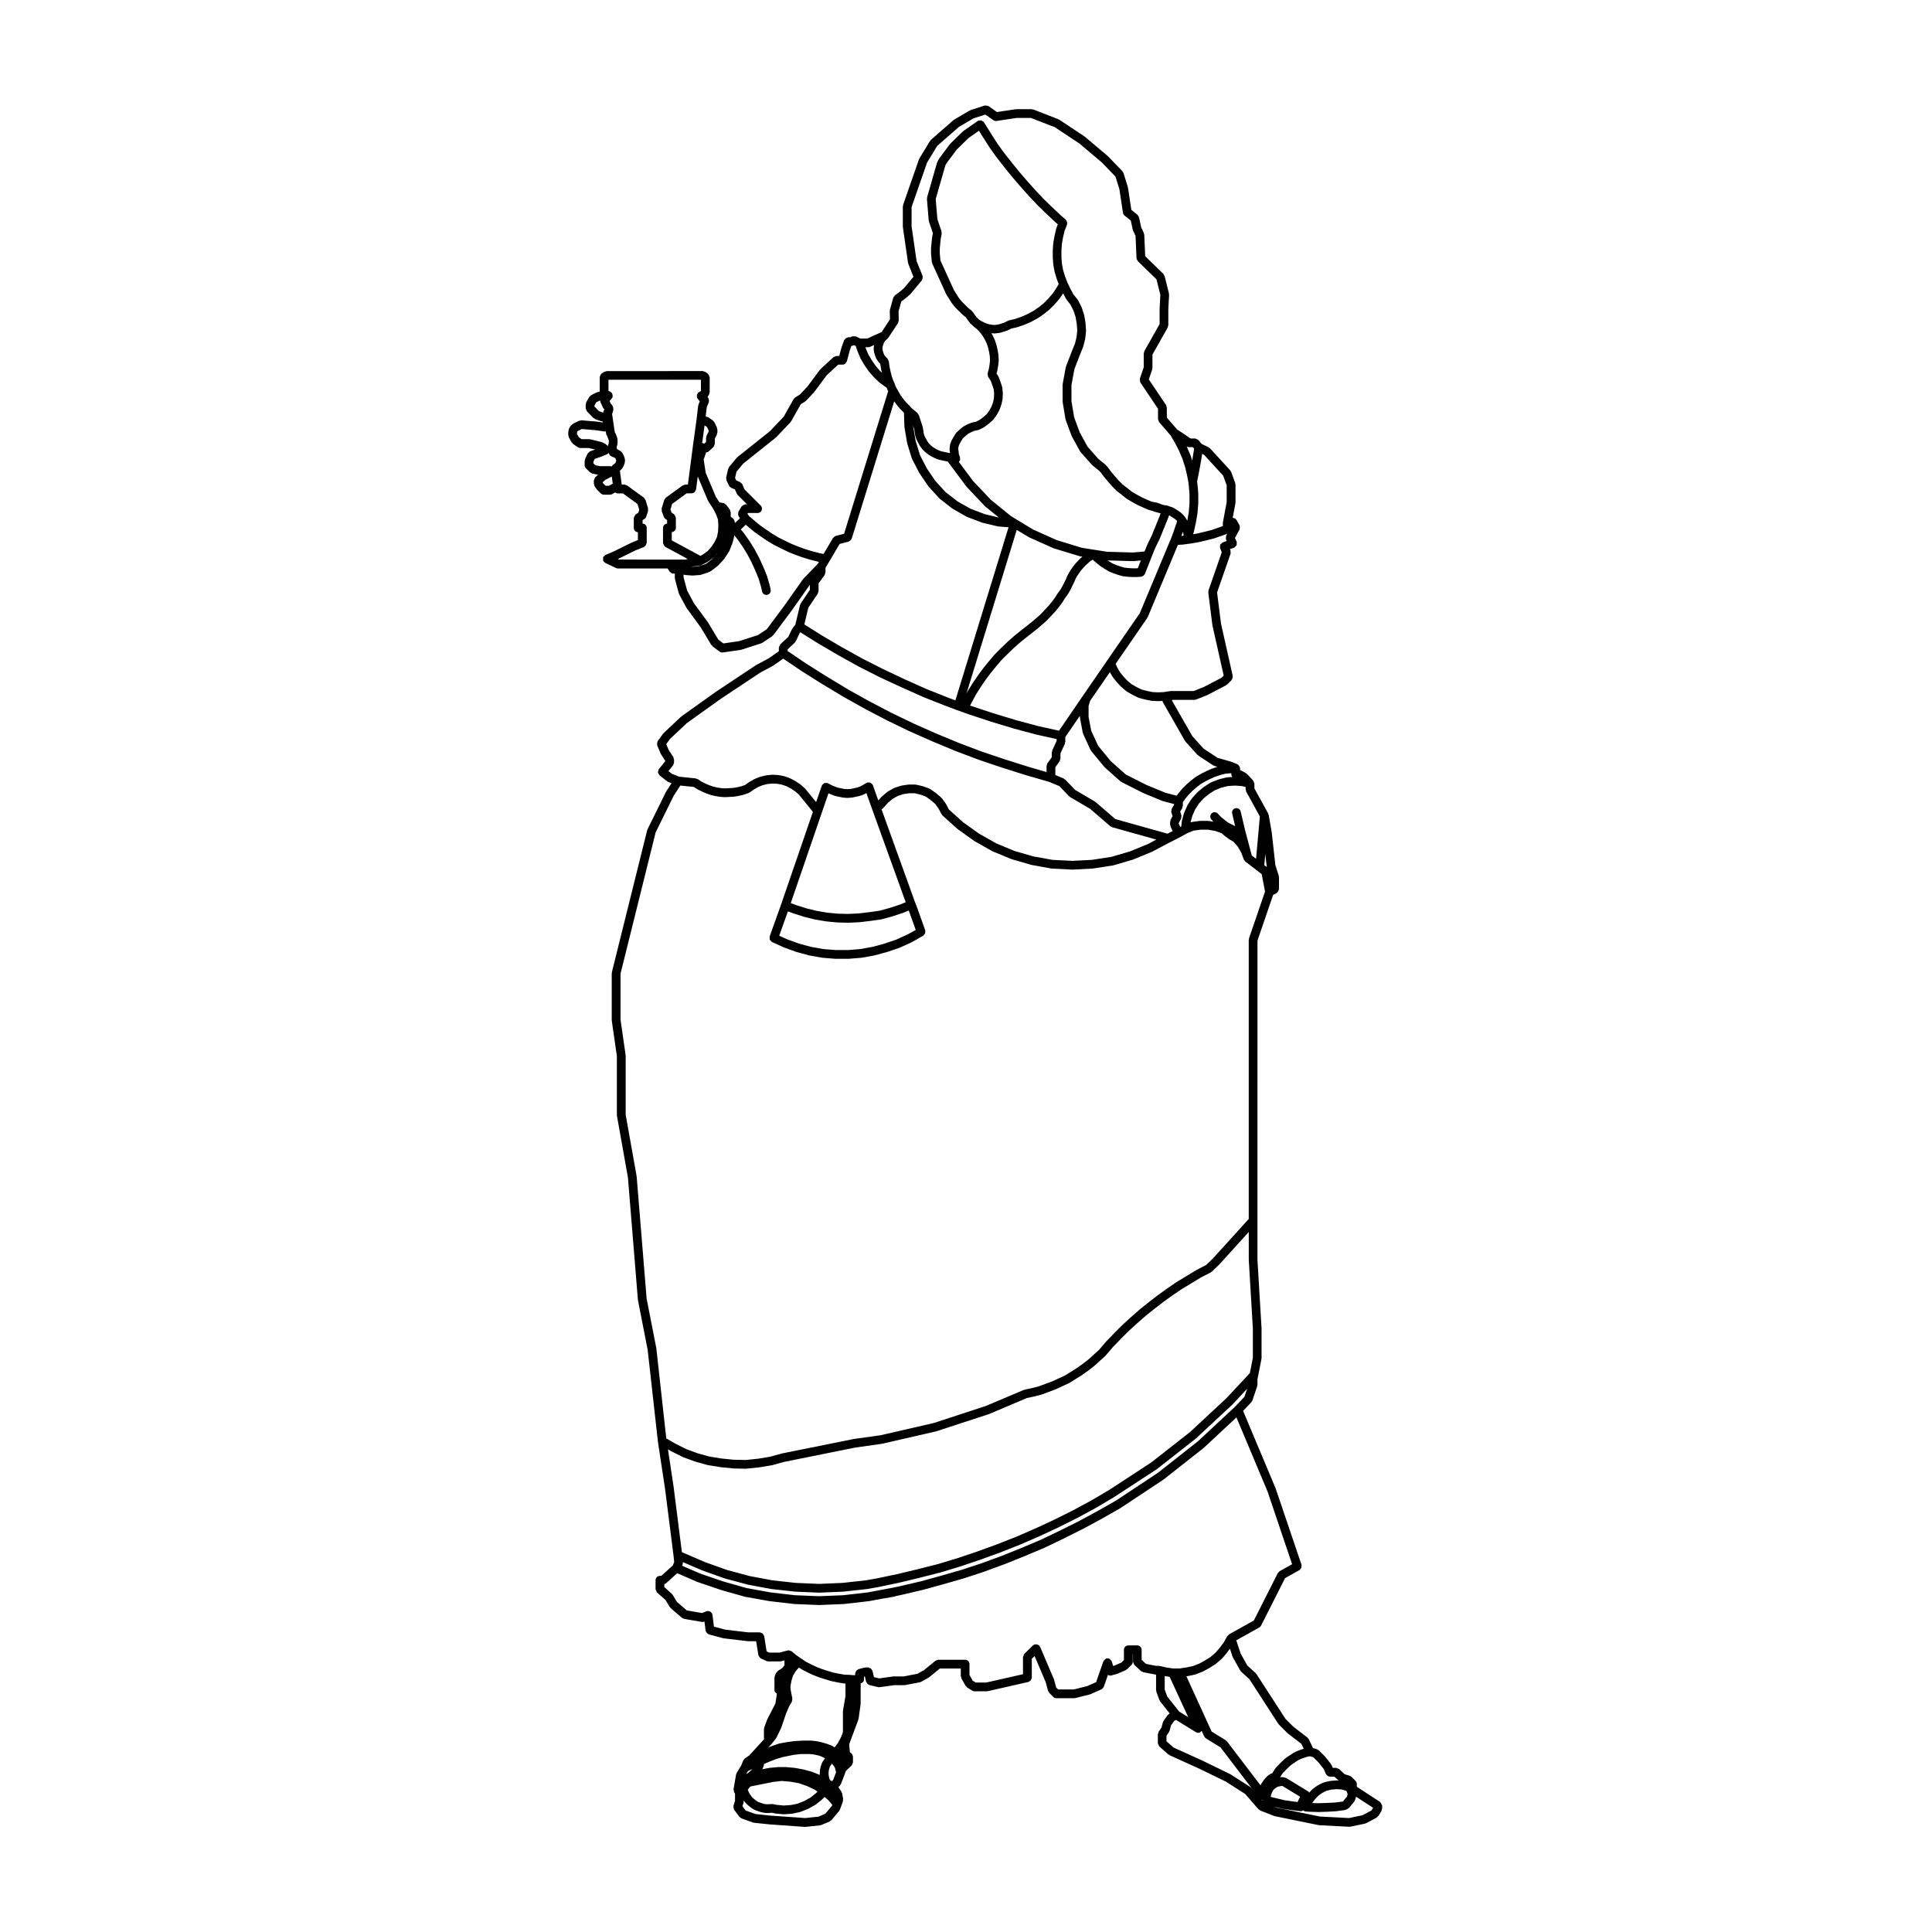 <?xml version="1.0" encoding="UTF-8"?>
<!-- Uploaded to: SVG Repo, www.svgrepo.com, Generator: SVG Repo Mixer Tools -->
<svg fill="#000000" width="800px" height="800px" version="1.1" viewBox="144 144 512 512" xmlns="http://www.w3.org/2000/svg">
 <path d="m510.02 621.98c-0.07-0.137-0.121-0.258-0.242-0.363-0.035-0.02-0.035-0.07-0.07-0.102l-6.133-4.004v-0.73c0-0.297-0.109-0.59-0.336-0.816l-1.09-1.094c-0.074-0.07-0.176-0.059-0.266-0.105-0.086-0.051-0.117-0.145-0.215-0.176l-1.316-0.395-1.461-1.352c0-0.012-0.004-0.012-0.004-0.012l-0.031-0.031c-0.105-0.09-0.238-0.082-0.352-0.125-0.145-0.07-0.266-0.176-0.434-0.176h-0.867l-0.312-0.719c-0.023-0.059-0.086-0.07-0.105-0.105-0.031-0.051-0.012-0.105-0.047-0.156l-1.496-1.898c-0.016-0.02-0.047-0.02-0.059-0.039-0.02-0.02-0.012-0.051-0.031-0.07l-1.699-1.691c-0.082-0.082-0.191-0.07-0.289-0.117-0.086-0.051-0.125-0.156-0.23-0.176l-0.977-0.277-1.133-2.371c-0.039-0.09-0.145-0.105-0.207-0.188-0.059-0.07-0.059-0.168-0.133-0.227l-3.727-2.863-2.117-2.117-7.668-11.848c-0.031-0.051-0.098-0.051-0.125-0.09-0.031-0.039-0.023-0.102-0.066-0.137l-2.238-2.047-1.754-3.129-1.164-3.531 6.098-3.406c0.004-0.012 0.004-0.012 0.012-0.02 0.191-0.105 0.352-0.266 0.457-0.473l6.363-12.586 3.828-2.137c0.105-0.059 0.133-0.188 0.215-0.277 0.105-0.105 0.211-0.188 0.266-0.332 0.059-0.137 0.035-0.277 0.031-0.422 0-0.125 0.066-0.227 0.023-0.352l-6.856-20.234c-0.004-0.012-0.023-0.012-0.031-0.031-0.004-0.02 0.004-0.031 0-0.051l-8.602-20.484 2.195-2.301c0.047-0.039 0.023-0.105 0.066-0.156 0.059-0.09 0.152-0.156 0.191-0.266l1.289-3.797c0.023-0.07-0.02-0.125-0.012-0.195 0.012-0.07 0.074-0.105 0.074-0.176v-1.445l0.18-0.906v-0.012l0.883-4.481c0.012-0.039-0.023-0.07-0.023-0.105 0.012-0.051 0.051-0.07 0.051-0.117v-7.871c0-0.012-0.016-0.02-0.016-0.031 0-0.02 0.012-0.031 0.012-0.039l-1.082-18.148v-10.375l0.008-74.215 4.137-12.09 0.961-0.523c0.051-0.031 0.059-0.098 0.105-0.133 0.121-0.098 0.188-0.195 0.266-0.332 0.086-0.133 0.145-0.242 0.168-0.387 0.004-0.059 0.066-0.102 0.066-0.16v-3.188c0-0.07-0.059-0.105-0.07-0.172-0.012-0.066 0.035-0.117 0.012-0.176l-0.91-2.875-0.941-8.508c-0.004-0.016-0.016-0.02-0.02-0.031 0-0.016 0.016-0.023 0.012-0.039l-0.812-4.684c-0.016-0.074-0.086-0.105-0.105-0.172-0.02-0.066 0.016-0.125-0.02-0.188l-3.664-6.664v-1.266c0-0.117-0.098-0.195-0.121-0.301-0.039-0.137-0.059-0.266-0.141-0.379-0.023-0.035-0.016-0.082-0.039-0.105l-1.633-1.77c-0.047-0.051-0.117-0.039-0.172-0.086-0.055-0.039-0.059-0.109-0.117-0.141l-1.359-0.746c-0.07-0.039-0.141 0-0.215-0.023v-0.523c0-0.035-0.031-0.051-0.031-0.082-0.004-0.031 0.023-0.051 0.02-0.082-0.012-0.055-0.066-0.082-0.082-0.133-0.035-0.121-0.09-0.207-0.16-0.312-0.059-0.102-0.102-0.18-0.18-0.258-0.059-0.047-0.109-0.066-0.172-0.102-0.051-0.031-0.059-0.098-0.109-0.109l-1.496-0.609c-0.02-0.012-0.039 0.004-0.066 0-0.023-0.012-0.031-0.039-0.055-0.047l-3.637-1.039-3.664-2.402-3.019-3.34-5.41-9.453 0.152-0.168h5.812c0.141 0 0.289-0.023 0.43-0.082l2.918-1.152c0.016-0.004 0.02-0.023 0.035-0.031 0.023-0.016 0.051-0.012 0.074-0.02l4.953-2.586c0.059-0.023 0.07-0.102 0.109-0.133 0.055-0.039 0.125-0.023 0.172-0.074l1.152-1.152c0.035-0.035 0.023-0.09 0.051-0.125 0.102-0.117 0.117-0.246 0.16-0.387 0.047-0.145 0.098-0.277 0.082-0.43-0.012-0.047 0.035-0.09 0.02-0.133l-3.113-13.887-1.043-8.273 3.578-10.273c0.051-0.141-0.02-0.277-0.023-0.414 0-0.141 0.059-0.273 0.004-0.406l-0.156-0.379 1.113-0.398c0.012-0.004 0.012-0.02 0.02-0.02 0.02-0.012 0.039-0.012 0.059-0.016 0.125-0.059 0.172-0.191 0.266-0.281 0.109-0.109 0.25-0.191 0.312-0.332 0.055-0.137 0.016-0.277 0.02-0.43 0.004-0.137 0.07-0.273 0.016-0.406-0.004-0.02-0.023-0.02-0.031-0.039-0.012-0.016 0.004-0.031 0-0.047l-0.441-0.973 1.219-2.277c0.023-0.039 0-0.09 0.016-0.133 0.059-0.145 0.047-0.277 0.047-0.434-0.004-0.152 0.004-0.281-0.055-0.418-0.02-0.051 0.012-0.098-0.02-0.137l-0.812-1.426c-0.047-0.074-0.133-0.086-0.188-0.141-0.059-0.066-0.055-0.156-0.125-0.211-0.066-0.047-0.141-0.02-0.215-0.055-0.137-0.066-0.258-0.098-0.406-0.105-0.02 0-0.039-0.016-0.059-0.016l0.727-3.848c0.012-0.039-0.023-0.07-0.023-0.105 0.004-0.039 0.047-0.066 0.047-0.105v-4.75c0-0.074-0.066-0.121-0.082-0.191-0.012-0.07 0.035-0.133 0.012-0.203l-1.09-2.988c-0.031-0.082-0.109-0.105-0.156-0.168-0.039-0.074-0.02-0.16-0.082-0.223l-5.359-5.84c-0.055-0.059-0.137-0.051-0.207-0.098-0.059-0.051-0.07-0.125-0.141-0.168l-1.879-0.91-0.855-1.027c-0.016-0.016-0.039-0.012-0.051-0.023-0.105-0.117-0.266-0.145-0.414-0.211-0.125-0.059-0.23-0.152-0.371-0.156-0.023 0-0.035-0.023-0.059-0.023h-1.199l-1.668-1.152c-0.004-0.004-0.012 0-0.02-0.004 0 0 0-0.012-0.004-0.012l-1.84-1.203-2.727-3.144-0.016-2.699c0-0.121-0.102-0.203-0.133-0.312-0.035-0.105 0-0.23-0.07-0.328l-4.566-6.793 0.902-2.644c0.023-0.066-0.02-0.125-0.012-0.191 0.012-0.07 0.074-0.105 0.074-0.18v-3.566l4.062-7.203c0.051-0.098 0.012-0.191 0.035-0.293 0.031-0.102 0.109-0.172 0.109-0.277v-4.336l0.203-3.75c0.004-0.066-0.055-0.105-0.059-0.168-0.004-0.059 0.039-0.109 0.023-0.172l-1.152-4.621c-0.031-0.105-0.133-0.156-0.191-0.258-0.055-0.102-0.039-0.211-0.121-0.293l-4.832-4.707-0.25-5.723c-0.004-0.098-0.082-0.141-0.105-0.227-0.016-0.074 0.023-0.152-0.012-0.227l-0.695-1.445-0.582-2.703c-0.031-0.145-0.156-0.227-0.238-0.344-0.07-0.105-0.074-0.242-0.176-0.316l-1.613-1.281-0.883-5.863c-0.004-0.035-0.039-0.047-0.051-0.082-0.004-0.031 0.02-0.059 0.012-0.09l-1.152-3.734c-0.023-0.098-0.117-0.121-0.168-0.207-0.051-0.086-0.035-0.188-0.105-0.258l-3.875-4.012c-0.016-0.016-0.039-0.012-0.059-0.023-0.016-0.016-0.012-0.039-0.023-0.055l-6.047-5.094c-0.02-0.016-0.047-0.004-0.066-0.02-0.02-0.016-0.02-0.047-0.039-0.059l-6.656-4.414c-0.039-0.023-0.086 0-0.121-0.023-0.047-0.023-0.051-0.074-0.102-0.09l-6.648-2.586c-0.074-0.031-0.141 0.02-0.215 0.004-0.074-0.016-0.121-0.086-0.203-0.086h-4.074c-0.035 0-0.055 0.035-0.09 0.039-0.031 0-0.055-0.031-0.086-0.023l-4.973 0.742-2.195-1.562c-0.023-0.02-0.059-0.004-0.09-0.02-0.133-0.086-0.273-0.082-0.43-0.102-0.145-0.023-0.281-0.074-0.43-0.035-0.031 0.004-0.055-0.016-0.082-0.004l-3.805 1.219c-0.027 0.035-0.043 0.086-0.082 0.102-0.047 0.02-0.098 0-0.133 0.02l-4.074 2.379c-0.035 0.02-0.035 0.066-0.07 0.098-0.035 0.02-0.082 0.004-0.109 0.035l-5.977 5.227c-0.051 0.039-0.039 0.109-0.082 0.16-0.047 0.047-0.109 0.051-0.145 0.105l-2.852 4.691c-0.02 0.039 0 0.086-0.02 0.121-0.02 0.035-0.07 0.055-0.086 0.098l-4.207 12.078c-0.023 0.07 0.02 0.125 0.012 0.195-0.012 0.07-0.082 0.105-0.082 0.18v5.367c0 0.035 0.035 0.051 0.035 0.086 0.004 0.031-0.02 0.051-0.02 0.082l1.359 9.438c0.012 0.055 0.059 0.086 0.074 0.133 0.012 0.047-0.02 0.09 0 0.133l1.367 3.438-2.551 3.059-1.168 0.984-1.188 0.863c-0.109 0.086-0.125 0.223-0.203 0.328-0.082 0.105-0.203 0.172-0.238 0.309l-0.887 3.188c-0.016 0.066 0.031 0.117 0.023 0.176-0.012 0.059-0.07 0.102-0.066 0.16l0.059 2.211-2.203 3.356-3.809 1.727h-1.867l-1.184-0.562c-0.023-0.012-0.055 0.004-0.082-0.004-0.141-0.059-0.289-0.023-0.449-0.02-0.145 0-0.289-0.023-0.418 0.031-0.023 0.016-0.051-0.004-0.074 0.004l-0.43 0.215h-0.543c-0.102 0-0.156 0.082-0.246 0.105-0.145 0.035-0.262 0.074-0.383 0.16-0.125 0.086-0.207 0.18-0.293 0.312-0.051 0.082-0.141 0.105-0.172 0.191l-0.68 1.906c-0.004 0.016 0.012 0.035 0.004 0.051-0.004 0.02-0.031 0.023-0.035 0.039l-0.586 2.195h-0.734c-0.145 0-0.246 0.105-0.371 0.156-0.137 0.051-0.297 0.047-0.414 0.152l-3.461 3.195c-0.035 0.023-0.023 0.074-0.051 0.105-0.023 0.031-0.074 0.023-0.102 0.059l-3.285 4.422-2.016 2.144-1.219 0.734c-0.09 0.055-0.105 0.156-0.172 0.23-0.074 0.074-0.188 0.098-0.242 0.191l-2.641 4.695-3.656 3.848-8.621 6.871c-0.035 0.031-0.031 0.082-0.059 0.105-0.035 0.031-0.086 0.02-0.109 0.055l-2.035 2.445c-0.059 0.074-0.039 0.172-0.082 0.258-0.039 0.086-0.133 0.121-0.156 0.223l-0.535 2.297c-0.035 0.137 0.047 0.258 0.059 0.383 0.016 0.133-0.039 0.258 0.02 0.379l0.68 1.426c0.117 0.246 0.316 0.406 0.543 0.523 0.02 0.012 0.023 0.035 0.047 0.047l0.988 0.422 0.434 1.059c0.039 0.102 0.125 0.145 0.191 0.227 0.035 0.051 0.02 0.109 0.059 0.152l2.504 2.504-0.457-0.004c-0.051 0-0.086 0.051-0.137 0.059-0.145 0.016-0.246 0.086-0.379 0.152-0.141 0.082-0.262 0.137-0.359 0.266-0.031 0.039-0.09 0.039-0.109 0.086l-0.816 1.359c-0.035 0.066-0.004 0.133-0.031 0.195-0.059 0.141-0.07 0.266-0.066 0.418 0.004 0.156 0.016 0.281 0.082 0.422 0.031 0.066 0 0.133 0.039 0.191l0.359 0.551-1.355 1.285v-0.297c0-0.031-0.035-0.051-0.035-0.086-0.012-0.145-0.102-0.262-0.16-0.395-0.074-0.137-0.105-0.277-0.223-0.371-0.023-0.023-0.02-0.059-0.051-0.082l-0.621-0.465v-1.184c0-0.133-0.102-0.223-0.141-0.336-0.035-0.117-0.004-0.246-0.086-0.348l-0.949-1.285c-0.082-0.105-0.207-0.109-0.312-0.188-0.137-0.102-0.246-0.242-0.43-0.273l-1.062-0.188-0.961-1.465-2.68-6.344-0.551-3.519 0.66-1.941c0.281-0.004 0.559-0.105 0.781-0.312l1.152-1.09c0.004-0.004 0.004-0.012 0.012-0.016 0.109-0.109 0.133-0.289 0.195-0.438 0.047-0.125 0.145-0.23 0.152-0.367 0-0.012 0.004-0.012 0.004-0.02v-1.367l0.555-1.109c0.047-0.086 0-0.176 0.02-0.262 0.023-0.098 0.105-0.156 0.105-0.258v-0.816c0-0.098-0.082-0.152-0.102-0.242-0.02-0.086 0.023-0.172-0.016-0.258l-0.68-1.426c-0.047-0.102-0.156-0.125-0.227-0.207-0.066-0.082-0.074-0.188-0.168-0.25l-1.289-0.883c-0.102-0.07-0.223-0.039-0.328-0.074-0.105-0.035-0.18-0.109-0.297-0.117l0.293-2.434 0.551-1.344c0.023-0.059-0.016-0.117 0-0.176 0.035-0.145 0.02-0.273-0.004-0.43-0.02-0.152-0.047-0.277-0.121-0.402-0.035-0.055-0.012-0.117-0.055-0.172l-0.172-0.211 0.383-0.574c0.066-0.102 0.031-0.223 0.066-0.324 0.035-0.109 0.125-0.191 0.125-0.316v-3.992c0-0.039-0.035-0.066-0.039-0.102-0.016-0.152-0.098-0.262-0.16-0.395-0.074-0.137-0.117-0.273-0.238-0.367-0.023-0.023-0.023-0.07-0.055-0.09l-0.68-0.48c-0.105-0.074-0.23-0.039-0.348-0.074-0.105-0.039-0.191-0.133-0.312-0.133h-0.953l-24.508 0.004c-0.109 0-0.188 0.09-0.293 0.117-0.105 0.023-0.211-0.008-0.309 0.055l-0.68 0.402c-0.047 0.031-0.047 0.09-0.09 0.117-0.117 0.102-0.176 0.211-0.25 0.344-0.082 0.137-0.145 0.246-0.168 0.398-0.004 0.051-0.055 0.082-0.055 0.133v3.883l-0.648 0.141c-0.055 0.012-0.074 0.07-0.121 0.086-0.051 0.02-0.102-0.016-0.145 0.016l-1.359 0.68c-0.105 0.051-0.137 0.172-0.223 0.25-0.086 0.082-0.207 0.102-0.266 0.207l-0.816 1.426c-0.055 0.098-0.012 0.195-0.039 0.297-0.023 0.105-0.109 0.172-0.109 0.281v1.02c0 0.172 0.109 0.297 0.18 0.441 0.055 0.121 0.047 0.258 0.141 0.359l0.016 0.016v0.004l1.684 1.75c0.066 0.07 0.16 0.055 0.238 0.105 0.082 0.051 0.105 0.145 0.203 0.18l1.496 0.539c0.125 0.051 0.262 0.074 0.395 0.074h0.133v0.297l-1.527-0.227c-0.016 0-0.02 0.012-0.035 0.012s-0.02-0.02-0.035-0.02l-4.004-0.336c-0.133-0.02-0.207 0.074-0.324 0.098-0.098 0.02-0.18-0.023-0.277 0.016l-1.426 0.668c-0.059 0.023-0.07 0.098-0.109 0.125-0.055 0.031-0.109 0.016-0.16 0.055l-0.609 0.539c-0.09 0.082-0.082 0.195-0.141 0.297-0.059 0.098-0.172 0.145-0.203 0.266l-0.207 0.746c-0.016 0.055 0.023 0.105 0.02 0.156-0.012 0.055-0.066 0.09-0.066 0.145v0.816c0 0.105 0.09 0.172 0.109 0.273 0.02 0.102-0.02 0.195 0.035 0.289l0.746 1.359c0.035 0.066 0.117 0.047 0.168 0.102 0.07 0.102 0.086 0.227 0.191 0.301l1.289 0.887c0.203 0.133 0.43 0.203 0.656 0.203h2.242l1.688 0.414-1.32 0.453c-0.004 0-0.004 0.004-0.004 0.012-0.145 0.047-0.227 0.191-0.336 0.297-0.105 0.102-0.262 0.156-0.316 0.293 0 0-0.004 0-0.004 0.004l-0.68 1.426c-0.039 0.086 0.004 0.168-0.016 0.258-0.02 0.09-0.102 0.145-0.102 0.242v1.152c0 0.301 0.109 0.594 0.336 0.82l1.082 1.09c0.09 0.086 0.211 0.074 0.312 0.125 0.102 0.055 0.152 0.16 0.273 0.188l1.535 0.316-0.734 0.691c-0.004 0.004-0.004 0.012-0.012 0.02-0.109 0.105-0.133 0.281-0.195 0.434-0.051 0.125-0.145 0.238-0.152 0.367 0 0.012-0.012 0.016-0.012 0.02v0.816c0 0.109 0.098 0.188 0.121 0.293 0.023 0.105-0.012 0.211 0.047 0.309l0.406 0.68c0.023 0.039 0.082 0.031 0.105 0.059 0.039 0.055 0.023 0.121 0.07 0.168l1.09 1.09c0.227 0.227 0.523 0.336 0.82 0.336h1.629c0.191 0 0.383-0.051 0.559-0.145l0.816-0.449c0.191 0.137 0.406 0.258 0.66 0.258h1.391l3.859 2.805 0.465 1.527-0.242 0.762-0.68 0.453c-0.039 0.023-0.035 0.074-0.07 0.102-0.117 0.102-0.168 0.227-0.242 0.363-0.074 0.133-0.145 0.242-0.168 0.387 0 0.047-0.047 0.07-0.047 0.109v2.644c0 0.613 0.488 1.09 1.09 1.133v2.086l-1.508 0.594c-0.016 0.004-0.02 0.031-0.035 0.035-0.02 0.012-0.035-0.004-0.055 0.004l-4.906 2.418-2.09 0.875c-0.133 0.055-0.18 0.191-0.281 0.289-0.105 0.102-0.25 0.145-0.316 0.289-0.004 0.012 0.004 0.023 0 0.035-0.059 0.137-0.02 0.293-0.02 0.441-0.004 0.145-0.055 0.297 0 0.434 0.004 0.012-0.004 0.023 0 0.035 0.105 0.258 0.301 0.43 0.523 0.551 0.02 0.012 0.02 0.039 0.047 0.051l2.852 1.359c0.156 0.074 0.328 0.109 0.5 0.109h13.156l0.535 0.828c0.02 0.035 0.074 0.02 0.098 0.055 0.215 0.277 0.508 0.48 0.883 0.48h0.398v1.148c0 0.059 0.055 0.098 0.059 0.145 0.012 0.055-0.035 0.102-0.02 0.152l1.02 3.805c0.016 0.055 0.07 0.082 0.09 0.133 0.016 0.039-0.012 0.082 0.012 0.117l1.906 3.527c0.016 0.035 0.055 0.051 0.074 0.082 0.012 0.016 0 0.047 0.016 0.059l3.691 5.043 2.832 4.715c0.035 0.059 0.109 0.039 0.152 0.09 0.059 0.074 0.066 0.18 0.145 0.242l1.898 1.426c0.203 0.152 0.438 0.215 0.672 0.227 0.012 0 0.016 0.004 0.023 0.004 0.059 0 0.109-0.004 0.168-0.016l4.691-0.68c0.012 0 0.016-0.012 0.023-0.016 0.055-0.012 0.105-0.012 0.16-0.023l5.297-1.699c0.047-0.016 0.055-0.066 0.098-0.082 0.066-0.031 0.133-0.02 0.195-0.059l2.644-1.77c0.07-0.047 0.07-0.133 0.125-0.191 0.047-0.047 0.117-0.023 0.156-0.082l4.75-6.387c0.004-0.004 0-0.012 0.012-0.02 0 0 0.004 0 0.012-0.004l4.887-6.926v1.359l-2.449 3.648c-0.047 0.066-0.016 0.137-0.047 0.207-0.031 0.07-0.105 0.102-0.121 0.172l-1.234 5.188-0.789 1.02c-0.023 0.039-0.012 0.09-0.035 0.125-0.023 0.035-0.082 0.051-0.102 0.098l-0.926 1.977-2.152 2.019c-0.004 0.004 0 0.012-0.004 0.016-0.109 0.109-0.133 0.289-0.195 0.438-0.051 0.125-0.152 0.23-0.152 0.367 0 0.012-0.012 0.012-0.012 0.02v0.961l-2.625 1.84-3.481 1.879c-0.016 0.004-0.02 0.035-0.035 0.047-0.02 0.012-0.039 0-0.059 0.012l-10.523 6.996c-0.004 0-0.004 0.012-0.012 0.016-0.004 0.004-0.016 0.004-0.02 0.004l-9.035 6.449c-0.02 0.02-0.02 0.051-0.039 0.074-0.023 0.016-0.059 0.004-0.082 0.023l-4.621 4.344c-0.031 0.031-0.02 0.074-0.047 0.105-0.031 0.023-0.074 0.023-0.102 0.059l-1.426 1.969c-0.031 0.047-0.012 0.102-0.035 0.141-0.074 0.133-0.082 0.262-0.102 0.414-0.016 0.152-0.035 0.281 0.004 0.43 0.016 0.051-0.02 0.102 0 0.145l0.945 2.238c0.02 0.039 0.066 0.059 0.086 0.102 0.012 0.023 0 0.059 0.016 0.086l1.102 1.684v0.059l-1.715 2.125v0.004h-0.004c-0.105 0.133-0.09 0.297-0.125 0.449-0.035 0.137-0.133 0.266-0.109 0.402 0.016 0.176 0.152 0.312 0.25 0.469 0.066 0.102 0.07 0.227 0.168 0.309h0.004c0.004 0.004 0 0.012 0.004 0.012l1.969 1.562c0.055 0.047 0.125 0.035 0.188 0.066 0.051 0.023 0.059 0.086 0.105 0.105l0.918 0.363-1.391 2.137c-0.016 0.023 0 0.055-0.016 0.074-0.012 0.023-0.039 0.023-0.055 0.051l-4.887 9.914c-0.02 0.039 0.004 0.082-0.012 0.121-0.02 0.047-0.07 0.059-0.082 0.105l-9.367 37.68c-0.012 0.051 0.023 0.09 0.02 0.141-0.004 0.051-0.059 0.086-0.059 0.137v12.418c0 0.039 0.035 0.059 0.035 0.09 0.004 0.031-0.02 0.051-0.02 0.082l1.344 9.34v15.684c0 0.039 0.047 0.07 0.047 0.105 0.004 0.031-0.031 0.059-0.02 0.102l2.906 16.305 2.641 32.406c0.004 0.02 0.031 0.039 0.035 0.059 0 0.031-0.02 0.039-0.016 0.07l2.57 13.133 2.711 24.312c0 0.012 0.016 0.012 0.016 0.02 0 0.012-0.012 0.02-0.012 0.031l1.906 12.555 2.238 17.684 0.168 1.652-0.387 0.918-3.019 2.727h-0.367c-0.641 0-1.16 0.523-1.16 1.16v2.371c0 0.02 0.016 0.031 0.016 0.039 0.004 0.145 0.105 0.266 0.172 0.414 0.066 0.125 0.082 0.289 0.188 0.383 0.012 0.012 0.004 0.031 0.02 0.039l2.242 1.988 1.133 1.879c0.023 0.051 0.102 0.031 0.133 0.07 0.047 0.07 0.039 0.156 0.102 0.207l2.992 2.578c0.102 0.09 0.227 0.09 0.336 0.125 0.086 0.039 0.125 0.125 0.215 0.145l4.691 0.805c0.066 0.012 0.133 0.02 0.195 0.02 0.145 0 0.297-0.031 0.438-0.09l0.086-0.031 0.297 2.418c0.012 0.102 0.09 0.145 0.121 0.238 0.039 0.117 0.086 0.215 0.168 0.312 0.105 0.137 0.223 0.215 0.371 0.289 0.074 0.039 0.105 0.125 0.188 0.145l3.805 1.023c0.051 0.012 0.098 0.012 0.141 0.02 0.004 0 0.016 0.012 0.02 0.012l6.316 0.746c0.047 0 0.09 0.012 0.133 0.012h2.137l0.594 3.699c0.004 0.051 0.051 0.07 0.059 0.105 0.035 0.117 0.105 0.195 0.172 0.309 0.098 0.145 0.18 0.266 0.324 0.352 0.051 0.031 0.055 0.09 0.105 0.105l1.496 0.68c0.152 0.07 0.316 0.105 0.48 0.105h3.125c0.102 0 0.195-0.02 0.301-0.039l0.852-0.227v1.289l-0.586 0.746-1.195 0.777c-0.102 0.07-0.117 0.188-0.188 0.277-0.074 0.082-0.188 0.117-0.238 0.215l-0.336 0.746c-0.039 0.082 0.004 0.168-0.012 0.246-0.02 0.09-0.102 0.145-0.102 0.238v3.324c0 0.441 0.293 0.754 0.656 0.945l-0.402 2.625-2.086 4.047c-0.016 0.02 0.004 0.051-0.004 0.07-0.016 0.031-0.047 0.031-0.055 0.051l-0.812 2.176c-0.031 0.07 0.02 0.137 0.004 0.215-0.016 0.07-0.082 0.117-0.082 0.195v2.746l-3.883 4.242-1.18 0.816c-0.102 0.059-0.109 0.188-0.18 0.277-0.074 0.09-0.191 0.125-0.238 0.238l-0.574 1.406-1.168 1.891c-0.039 0.059-0.012 0.145-0.035 0.215-0.031 0.07-0.105 0.105-0.121 0.195l-0.34 1.953-0.336 1.969c-0.023 0.145 0.066 0.266 0.09 0.402 0.031 0.125-0.016 0.266 0.059 0.395l0.242 0.395v1.891l-0.418 1.32c-0.012 0.031 0.02 0.059 0.012 0.102-0.039 0.145 0.012 0.277 0.035 0.434 0.031 0.145 0.031 0.289 0.105 0.414 0.02 0.031 0 0.07 0.023 0.102l1.426 1.898c0.055 0.082 0.156 0.059 0.227 0.117 0.105 0.09 0.168 0.227 0.312 0.277l3.055 1.094c0.082 0.031 0.156 0.031 0.238 0.039 0.012 0 0.02 0.012 0.035 0.02l3.871 0.402h0.035c0.004 0 0.004 0.012 0.004 0.012l9.574 0.68h0.082 0.004c0.039 0 0.082 0 0.121-0.012l3.805-0.402c0.02-0.012 0.031-0.031 0.051-0.031 0.098-0.02 0.188-0.02 0.277-0.059l2.242-0.945c0.105-0.051 0.133-0.156 0.215-0.227 0.07-0.051 0.16-0.039 0.223-0.105l2.035-2.438c0.035-0.039 0.016-0.102 0.047-0.137 0.047-0.07 0.117-0.117 0.152-0.195l0.402-1.082c0.004-0.012 0-0.012 0-0.02 0 0 0.012 0 0.012-0.012l0.402-1.152c0.039-0.102-0.02-0.195-0.016-0.297 0.012-0.105 0.086-0.188 0.066-0.297l-0.273-1.496c-0.016-0.09-0.105-0.125-0.137-0.207s0-0.168-0.051-0.246l-0.805-1.168 0.402-0.402c0.047-0.039 0.031-0.105 0.066-0.156 0.066-0.09 0.156-0.137 0.195-0.246l1.02-2.644c0-0.012 0.004-0.012 0.004-0.012l0.312-0.848 1.508-1.445h0.004c0.109-0.117 0.125-0.289 0.188-0.434 0.055-0.125 0.156-0.246 0.156-0.383l0.012-0.012v-1.566c0-0.102-0.086-0.145-0.105-0.238-0.031-0.145-0.07-0.266-0.156-0.395-0.098-0.125-0.188-0.207-0.316-0.289-0.074-0.051-0.102-0.145-0.188-0.176l-0.055-0.02-0.18-2.125 2.418-6.473c0.016-0.039-0.016-0.082-0.004-0.117 0.016-0.051 0.066-0.082 0.07-0.125l0.539-3.871c0.004-0.031-0.02-0.059-0.02-0.082 0-0.039 0.035-0.051 0.035-0.082v-5.344c0.488-0.137 0.883-0.516 0.883-1.043v-0.734l0.242-0.059 0.316 1.395c0.02 0.07 0.09 0.105 0.117 0.176 0.047 0.105 0.102 0.188 0.172 0.277 0.117 0.137 0.246 0.227 0.406 0.297 0.07 0.031 0.098 0.102 0.168 0.117l2.309 0.539c0.09 0.02 0.176 0.039 0.262 0.039h0.004c0.055 0 0.105-0.012 0.156-0.02l3.859-0.527h2.637c0.074 0 0.145-0.012 0.215-0.02l3.941-0.746c0.039 0 0.051-0.051 0.09-0.059 0.09-0.02 0.18-0.02 0.266-0.07l2.035-1.152c0.031-0.02 0.031-0.059 0.059-0.082 0.031-0.02 0.074-0.012 0.105-0.039l2.734-2.242h5.559v2.023c0 0.105 0.09 0.188 0.117 0.289 0.023 0.102-0.016 0.195 0.035 0.289l1.152 2.035c0.035 0.07 0.125 0.051 0.172 0.105 0.086 0.102 0.109 0.246 0.238 0.312l1.359 0.816c0.188 0.105 0.395 0.168 0.594 0.168h3.195c0.086 0 0.172-0.012 0.258-0.031l10.797-2.449c0.105-0.02 0.16-0.125 0.258-0.176 0.137-0.082 0.266-0.125 0.359-0.258 0.098-0.117 0.117-0.238 0.16-0.383 0.035-0.105 0.125-0.188 0.125-0.309v-5.019l0.742-0.719 2.973 6.988 0.59 2.231c0.039 0.137 0.141 0.215 0.215 0.324 0.047 0.07 0.031 0.145 0.086 0.195l1.09 1.094c0.227 0.227 0.523 0.332 0.82 0.332h4.75c0.098 0 0.188-0.012 0.281-0.039l3.797-0.945c0.02-0.012 0.031-0.031 0.047-0.031 0.051-0.02 0.102-0.012 0.145-0.031l2.918-1.301c0.035-0.012 0.039-0.051 0.07-0.07 0.211-0.105 0.367-0.277 0.484-0.504 0.016-0.031 0.051-0.051 0.059-0.09 0.004 0 0.016-0.012 0.016-0.02l1.098-3.148c0.18 0.105 0.379 0.195 0.594 0.195 0.102 0 0.203-0.012 0.309-0.039l0.016-0.012h0.004l1.473-0.402c0.02 0 0.023-0.02 0.039-0.031 0.039-0.012 0.082-0.012 0.121-0.02l2.172-0.953c0.074-0.031 0.09-0.117 0.152-0.156 0.059-0.039 0.145-0.031 0.207-0.082l1.152-1.16c0.227-0.227 0.336-0.523 0.336-0.816v-2.035h0.059v2.035c0 0.012 0.012 0.012 0.012 0.02 0.004 0.145 0.105 0.258 0.16 0.395 0.055 0.137 0.082 0.309 0.188 0.414 0.012 0.012 0.004 0.02 0.016 0.02l1.762 1.633c0.098 0.09 0.215 0.082 0.328 0.125 0.086 0.039 0.133 0.137 0.238 0.156l3.125 0.609c0.074 0.02 0.145 0.02 0.223 0.02h0.066v4.141c0 0.07 0.066 0.117 0.082 0.188 0.012 0.07-0.035 0.137-0.012 0.207l0.816 2.242c0.023 0.07 0.102 0.105 0.137 0.176 0.031 0.051 0.012 0.102 0.039 0.145l2.543 3.199-0.152 0.09c-0.086 0.039-0.102 0.145-0.168 0.207-0.074 0.059-0.172 0.07-0.227 0.145l-1.09 1.559c-0.047 0.07-0.016 0.145-0.047 0.207-0.031 0.07-0.105 0.102-0.121 0.168l-0.359 1.367-0.766 1.125c-0.07 0.102-0.039 0.227-0.074 0.332s-0.133 0.195-0.133 0.324v2.371c0 0.012 0.016 0.02 0.016 0.039 0.004 0.145 0.105 0.266 0.172 0.402s0.082 0.297 0.188 0.395c0.012 0.012 0.004 0.02 0.02 0.031l2.379 2.106c0.051 0.051 0.121 0.039 0.176 0.07 0.051 0.031 0.059 0.102 0.109 0.117l7.941 3.602h0.004l7.027 3.414 5.113 3.273 3.559 4.086c0.059 0.07 0.156 0.051 0.23 0.102 0.086 0.07 0.117 0.176 0.223 0.215l3.668 1.426c0.051 0.02 0.102 0.02 0.152 0.031 0.016 0 0.02 0.02 0.035 0.031l11.613 2.371c0.059 0.012 0.105 0.012 0.16 0.02h0.012l7.945 0.414h0.059c0.082 0 0.156-0.012 0.238-0.031l3.875-0.805c0.035-0.012 0.051-0.051 0.082-0.059 0.082-0.02 0.156-0.02 0.23-0.059l2.785-1.496c0.133-0.07 0.172-0.207 0.262-0.312 0.051-0.059 0.141-0.039 0.18-0.105l0.816-1.359c0.055-0.102 0.02-0.195 0.047-0.309 0.031-0.102 0.121-0.176 0.121-0.289v-0.816c0-0.051-0.047-0.082-0.051-0.117-0.055-0.129-0.129-0.234-0.207-0.371zm-4.945 3.078-3.562 0.746-7.707-0.402-11.422-2.332-0.625-0.246 2.203 0.523c0.031 0 0.055 0 0.086 0.012 0.004 0 0.004 0.012 0.016 0.012l2.309 0.332h0.02 0.004l2.176 0.277c0.047 0.012 0.098 0.012 0.141 0.012 0.23 0 0.43-0.105 0.613-0.227 0.051 0.039 0.109 0.051 0.172 0.082 0.004 0.012 0.012 0.02 0.02 0.02 0.016 0.012 0.031 0.012 0.047 0.02 0.125 0.051 0.215 0.168 0.363 0.176l1.09 0.07h0.074 0.004l2.266 0.07h0.035 0.035l2.203-0.07h0.004 0.07l2.379-0.137h0.004c0.023-0.012 0.051 0 0.074-0.012l2.106-0.277c0.023 0 0.035-0.02 0.055-0.031 0.09-0.02 0.172-0.02 0.258-0.051l0.473-0.207c0.074-0.031 0.098-0.105 0.152-0.156 0.07-0.039 0.156-0.031 0.215-0.09l0.402-0.402c0.047-0.039 0.031-0.105 0.066-0.156 0.023-0.031 0.082-0.02 0.102-0.051l0.242-0.383 0.266-0.227c0.074-0.059 0.07-0.156 0.121-0.227 0.035-0.051 0.109-0.031 0.141-0.09l0.273-0.473c0.023-0.039 0-0.082 0.02-0.117 0.02-0.059 0.074-0.082 0.09-0.137l0.137-0.473 0.086-0.297 4.516 2.941-0.43 0.711zm-29.629-7.348c-0.047-0.039-0.051-0.102-0.102-0.137l-5.297-3.394c-0.023-0.012-0.055 0-0.074-0.012-0.02-0.012-0.023-0.039-0.047-0.051l-7.129-3.465h-0.02c-0.004 0-0.004-0.012-0.012-0.02l-7.777-3.523-1.859-1.641v-1.496l0.68-0.992c0.035-0.051 0.012-0.117 0.035-0.168 0.035-0.082 0.105-0.117 0.125-0.195l0.352-1.359 0.816-1.168 0.523-0.297 5.266 3.25c0.191 0.117 0.398 0.176 0.609 0.176 0.16 0 0.328-0.039 0.484-0.105 0.156-0.066 0.211-0.227 0.312-0.332 0.035-0.039 0.098-0.031 0.121-0.082l0.676 1.465c0.102 0.215 0.258 0.383 0.441 0.504v0.012l3.894 2.402 8.586 11.266-0.473-0.551c-0.023-0.047-0.094-0.047-0.133-0.086zm-2.59-30.766 2.258 2.066 7.664 11.84c0.02 0.031 0.07 0.02 0.098 0.051 0.035 0.039 0.02 0.102 0.059 0.137l2.238 2.242c0.023 0.02 0.055 0.012 0.082 0.031 0.02 0.02 0.016 0.051 0.039 0.07l3.578 2.746 0.625 1.32-0.516 0.156c-0.012 0-0.012 0.012-0.02 0.012-0.012 0.012-0.02 0-0.031 0l-0.953 0.344c-0.02 0-0.02 0.02-0.039 0.031-0.02 0.012-0.039 0-0.055 0.012l-0.883 0.402c-0.035 0.012-0.035 0.051-0.07 0.07-0.023 0.02-0.059 0-0.09 0.02l-0.816 0.539-0.812 0.539c-0.012 0.012-0.012 0.02-0.016 0.031h-0.023l-0.746 0.539c-0.023 0.02-0.023 0.059-0.051 0.082-0.023 0.031-0.066 0.02-0.09 0.039l-2.039 2.039c-0.035 0.031-0.02 0.082-0.051 0.117-0.023 0.031-0.074 0.031-0.102 0.059l-0.539 0.816c-0.012 0.012 0 0.031-0.012 0.039-0.004 0.012-0.02 0.012-0.031 0.02l-0.301 0.523-0.211 0.102-0.434 0.188c-0.059 0.031-0.07 0.102-0.117 0.125-0.055 0.031-0.117 0.012-0.168 0.051l-0.406 0.332c-0.016 0.02-0.012 0.039-0.023 0.051-0.016 0.02-0.039 0.012-0.055 0.031l-0.406 0.402c-0.016 0.012-0.012 0.039-0.023 0.051-0.012 0.02-0.031 0.02-0.047 0.031l-0.336 0.402c-0.016 0.02-0.004 0.051-0.02 0.07-0.016 0.02-0.039 0.012-0.055 0.031l-0.273 0.414-0.316 0.441c-0.031 0.039-0.012 0.09-0.031 0.125-0.023 0.039-0.074 0.051-0.098 0.09l-0.137 0.324-8.879-11.645c-0.047-0.059-0.125-0.059-0.18-0.102-0.055-0.059-0.066-0.137-0.125-0.188l-3.773-2.324-6.688-14.641 0.312-0.051h0.012c0.02 0 0.039 0 0.066-0.012l1.898-0.402c0.02-0.012 0.023-0.031 0.039-0.031 0.047-0.012 0.09-0.012 0.137-0.031l1.762-0.68c0.02 0 0.023-0.02 0.039-0.031 0.035-0.02 0.07-0.012 0.102-0.031l1.629-0.887c0.012 0 0.012-0.02 0.02-0.02 0.016-0.012 0.031-0.012 0.047-0.012l1.629-1.023c0.023-0.02 0.023-0.051 0.051-0.07 0.031-0.02 0.07-0.012 0.098-0.039l1.496-1.289c0.023-0.02 0.02-0.059 0.047-0.082 0.02-0.031 0.059-0.02 0.082-0.039l1.219-1.426c0.012-0.012 0.004-0.039 0.02-0.051 0.004-0.012 0.023-0.012 0.031-0.02l0.805-1.082 0.695 2.117c0.016 0.051 0.059 0.07 0.082 0.105 0.016 0.031-0.004 0.07 0.016 0.102l1.898 3.394c0.031 0.051 0.102 0.031 0.125 0.082 0.035 0.066 0.023 0.156 0.09 0.211zm22.711 34.855-2.176 0.07-1.637-0.051 0.707-0.973 0.891-0.945 1.059-0.766 1.148-0.57 1.27-0.297 1.293-0.117 1.336 0.059 1.199 0.344 0.105 0.051 0.133 0.156 0.102 0.227 0.102 0.344 0.023 0.207-0.07 0.258-0.102 0.344-0.102 0.168-0.246 0.207c-0.055 0.039-0.047 0.117-0.09 0.168-0.039 0.051-0.109 0.051-0.152 0.105l-0.262 0.422-0.172 0.168-0.109 0.051-1.902 0.246zm-11.105-0.715-2.277-0.539h-0.004l-1.41-0.344v-0.242l0.09-0.371 0.215-0.504 0.215-0.484 0.262-0.344 0.344-0.297 0.418-0.312 0.367-0.168 0.484-0.102 0.508-0.105 0.172 0.02 4.699 2.863-0.191 0.383-0.402 0.816c-0.02 0.031 0.004 0.07-0.012 0.102-0.012 0.039-0.051 0.051-0.066 0.082l-0.004 0.02-1.16-0.145zm-5.93-0.102 0.047 0.227-0.289-0.324c0.086 0.043 0.152 0.086 0.242 0.098zm20.223-5.125-0.625-0.031c-0.031 0.012-0.051 0.031-0.074 0.031-0.035 0-0.055-0.02-0.09-0.02l-1.426 0.125c-0.031 0.012-0.047 0.039-0.074 0.039-0.023 0.012-0.047-0.02-0.074-0.012l-1.492 0.332c-0.055 0.02-0.074 0.07-0.117 0.09-0.051 0.02-0.102-0.012-0.141 0.012l-1.359 0.68c-0.035 0.02-0.035 0.059-0.07 0.07-0.023 0.02-0.066 0-0.098 0.031l-1.223 0.875c-0.031 0.031-0.031 0.082-0.059 0.102-0.035 0.031-0.082 0.02-0.105 0.051l-0.781 0.836c-0.059-0.082-0.066-0.176-0.145-0.238-0.012-0.012-0.031 0-0.039-0.012-0.016-0.012-0.016-0.031-0.031-0.039l-5.906-3.602c-0.082-0.039-0.168-0.012-0.258-0.039-0.086-0.02-0.133-0.105-0.223-0.117l-0.609-0.07c-0.07-0.012-0.109 0.051-0.172 0.051-0.07 0-0.117-0.051-0.18-0.031l-0.137 0.02 0.262-0.441 0.457-0.691 1.277-1.277 0.625-0.621 0.629-0.465 0.805-0.539 0.734-0.492 0.75-0.344 0.906-0.324h0.004l0.746-0.238 0.664-0.137 0.918 0.246 1.441 1.445 1.355 1.723 0.551 1.281c0.039 0.102 0.121 0.145 0.18 0.215 0.055 0.07 0.09 0.125 0.152 0.188 0.211 0.176 0.453 0.309 0.73 0.309h1.18zm-46.098-24.125v-3.543h0.023 0.012l1.273 0.188 4.922 10.676-2.398-1.477-3.152-3.977zm33.762-33.203-3.301 1.84c-0.105 0.059-0.125 0.176-0.207 0.258-0.086 0.09-0.207 0.117-0.266 0.238l-6.359 12.574-6.613 3.699c-0.102 0.059-0.121 0.176-0.203 0.258-0.082 0.082-0.191 0.102-0.25 0.207l-0.016 0.031-0.832 1.535-1.059 1.426-1.16 1.359-1.363 1.176-1.512 0.945-1.543 0.836-1.594 0.609-1.777 0.379-1.715 0.258h-1.828l-1.742-0.258-1.707-0.395h-0.012-0.012c-0.051-0.012-0.09 0.02-0.133 0.02-0.051 0-0.082-0.051-0.125-0.051h-0.711l-2.684-0.527-1.148-1.059v-2.676c0-0.641-0.523-1.16-1.16-1.16h-2.379c-0.641 0-1.152 0.523-1.152 1.16v2.707l-0.664 0.672-1.883 0.816-0.316 0.09-0.359-1.219c-0.016-0.031-0.055-0.039-0.066-0.082-0.059-0.137-0.168-0.227-0.273-0.332-0.105-0.105-0.188-0.227-0.316-0.289-0.035-0.012-0.047-0.059-0.082-0.07-0.117-0.039-0.227 0.031-0.344 0.031-0.125-0.012-0.238-0.082-0.363-0.039-0.039 0.012-0.051 0.051-0.086 0.059-0.133 0.059-0.211 0.168-0.316 0.266-0.109 0.105-0.23 0.188-0.301 0.324-0.016 0.031-0.055 0.039-0.066 0.082l-1.941 5.566-2.383 1.043-3.543 0.887h-4.141l-0.523-0.523-0.527-2.004c-0.004-0.031-0.039-0.039-0.055-0.07-0.004-0.031 0.016-0.059 0-0.09l-3.668-8.621c-0.031-0.07-0.109-0.09-0.152-0.145-0.039-0.07-0.031-0.145-0.086-0.207-0.059-0.059-0.152-0.051-0.227-0.102-0.121-0.09-0.238-0.137-0.383-0.168-0.152-0.031-0.277-0.02-0.43 0-0.086 0.02-0.16-0.031-0.246 0.012-0.07 0.031-0.09 0.105-0.152 0.145-0.059 0.051-0.141 0.031-0.195 0.09l-2.312 2.231v0.012c-0.125 0.117-0.152 0.312-0.211 0.484-0.035 0.117-0.133 0.215-0.133 0.332 0 0-0.012 0-0.012 0.012v4.574l-9.754 2.207h-2.754l-0.816-0.492-0.852-1.508v-2.883c0-0.641-0.523-1.16-1.16-1.16h-7.129c-0.137 0-0.23 0.102-0.348 0.145-0.133 0.051-0.277 0.031-0.387 0.117l-2.977 2.449-1.785 1.012-3.633 0.691h-2.625c-0.031 0-0.047 0.031-0.082 0.031-0.023 0-0.051-0.031-0.082-0.02l-3.719 0.516-1.402-0.332-0.379-1.664c-0.023-0.105-0.133-0.168-0.18-0.258-0.074-0.137-0.133-0.266-0.258-0.363-0.109-0.09-0.238-0.105-0.371-0.145-0.109-0.039-0.191-0.137-0.316-0.137h-0.742c-0.059 0-0.098 0.051-0.145 0.059-0.051 0.012-0.098-0.031-0.145-0.02l-1.562 0.414c-0.105 0.02-0.145 0.117-0.238 0.176-0.137 0.082-0.258 0.137-0.352 0.266-0.09 0.117-0.117 0.238-0.156 0.383-0.031 0.102-0.121 0.176-0.121 0.289v0.473h-0.684-0.039l-0.5-0.059c-0.016 0-0.031 0.012-0.047 0.012s-0.023-0.02-0.039-0.02l-1.535-0.059-1.508-0.266-1.543-0.312-1.512-0.465h-0.004l-1.445-0.465-1.457-0.57-1.391-0.66-1.371-0.719-1.258-0.828h-0.004l-1.328-0.926-1.176-0.984c-0.023-0.02-0.066-0.012-0.09-0.031-0.109-0.082-0.238-0.09-0.367-0.117-0.105-0.031-0.172-0.117-0.289-0.117-0.02 0-0.031 0.02-0.051 0.02-0.055 0-0.09 0.02-0.141 0.031-0.035 0.012-0.066-0.02-0.105-0.012l-2.16 0.57h-2.727l-0.699-0.312-0.648-4.074c-0.016-0.105-0.117-0.168-0.168-0.258-0.074-0.168-0.125-0.312-0.266-0.422-0.109-0.102-0.23-0.105-0.367-0.156-0.117-0.039-0.207-0.137-0.336-0.137h-3.059l-6.156-0.73-2.969-0.797-0.383-3.16c-0.004-0.059-0.066-0.09-0.082-0.145-0.016-0.051 0.023-0.102 0-0.156-0.039-0.09-0.137-0.117-0.195-0.195-0.105-0.137-0.18-0.246-0.316-0.324-0.125-0.07-0.25-0.09-0.398-0.105-0.105-0.012-0.18-0.09-0.297-0.082-0.059 0.012-0.09 0.07-0.137 0.082-0.055 0.02-0.105-0.02-0.16 0l-1.18 0.484-4.047-0.699-2.606-2.254-1.129-1.879c-0.035-0.051-0.105-0.059-0.141-0.102-0.047-0.051-0.031-0.125-0.086-0.168l-1.984-1.762v-0.828c0.145-0.051 0.309-0.051 0.434-0.168l2.977-2.695 5.289 2.293c0.023 0.012 0.047 0 0.066 0.012 0.012 0 0.012 0.02 0.023 0.02l6.184 2.106c0.016 0.012 0.031 0 0.047 0.012 0.004 0 0.004 0.012 0.016 0.012l6.242 1.762c0.035 0.012 0.059 0.012 0.098 0.02 0.004 0 0.012 0.012 0.02 0.012l6.449 1.152c0.02 0 0.039 0 0.059 0.012h0.012l6.449 0.746c0.031 0 0.059 0 0.086 0.012h0.016 0.035 0.004l6.465 0.266c0.02 0 0.035 0.012 0.051 0.012 0.016 0 0.031-0.012 0.051-0.012l6.457-0.266h0.004 0.035 0.016c0.031-0.012 0.059-0.012 0.09-0.012l6.516-0.746h0.012c0.023-0.012 0.051-0.012 0.074-0.012l3.254-0.609 3.176-0.539c0.012 0 0.012-0.012 0.02-0.012 0.031-0.012 0.059-0.012 0.098-0.012l0.727-0.207 1.527-0.324c0.004-0.012 0.016 0 0.02-0.012l5.496-1.289h0.012c0.016 0 0.023 0 0.035-0.012l5.43-1.496h0.004 0.004l5.43-1.566h0.016c0.012-0.012 0.02-0.012 0.031-0.012l5.359-1.762c0.004 0 0.004-0.012 0.004-0.012 0.016 0 0.023 0 0.035-0.012l5.359-1.969c0.004 0 0.004-0.012 0.012-0.012h0.023l5.223-2.106h0.004c0.004-0.012 0.012 0 0.016-0.012l5.16-2.168c0.004-0.012 0.004-0.02 0.016-0.02 0.012-0.012 0.023 0 0.035-0.012l5.094-2.438c0.004 0 0.004-0.012 0.004-0.012h0.012l5.027-2.519c0.004 0 0.004 0 0.004-0.012h0.031l5.023-2.715s0-0.012 0.004-0.012h0.016l4.891-2.785c0.012-0.012 0.012-0.031 0.023-0.031 0.012-0.012 0.031-0.012 0.039-0.02l11.27-7.465c0.012 0 0.012-0.02 0.023-0.031 0.016-0.012 0.039-0.012 0.055-0.02l10.594-8.352c0.016-0.012 0.012-0.031 0.023-0.039 0.016-0.02 0.031-0.012 0.047-0.02l8.629-8.039 8.246 19.637zm-125.52 66.902-3.516 0.371-9.477-0.672h-0.004l-3.684-0.395-2.606-0.926-0.863-1.145 0.297-0.926c0.02-0.059-0.02-0.117-0.016-0.176 0.016-0.07 0.074-0.105 0.074-0.176v-0.207c0.004 0 0.016 0 0.02 0.012 0.012 0.012 0 0.02 0.012 0.031l0.48 0.609c0.02 0.031 0.066 0.02 0.09 0.051 0.031 0.031 0.02 0.082 0.055 0.105l0.609 0.539c0.012 0.012 0.02 0 0.031 0.012 0.012 0.012 0.012 0.02 0.016 0.031l0.68 0.539c0.031 0.02 0.059 0.012 0.09 0.031 0.02 0.02 0.02 0.051 0.039 0.059l0.68 0.402c0.051 0.031 0.105 0.031 0.156 0.051 0.031 0.012 0.039 0.051 0.074 0.059l0.812 0.277 0.816 0.277c0.051 0.012 0.102 0.012 0.145 0.02 0.016 0 0.02 0.02 0.031 0.02l0.816 0.137c0.066 0.012 0.125 0.012 0.188 0.012h0.816 0.102l0.645-0.059 0.867 0.176c0.035 0.012 0.066 0.012 0.098 0.012 0.004 0 0.012 0.012 0.016 0.012l2.035 0.195c0.039 0.012 0.082 0.012 0.117 0.012h0.074l2.102-0.137c0.012 0 0.012-0.012 0.016-0.012 0.051 0 0.102 0 0.145-0.012l1.969-0.414c0.02 0 0.023-0.02 0.047-0.031 0.051-0.012 0.102-0.012 0.145-0.031l1.898-0.746c0.02 0 0.023-0.031 0.039-0.039 0.035-0.012 0.07 0 0.102-0.02l1.832-1.023c0.031-0.012 0.031-0.051 0.055-0.07 0.035-0.02 0.074-0.012 0.105-0.031l1.629-1.289c0.023-0.02 0.02-0.059 0.047-0.082 0.02-0.02 0.055-0.012 0.082-0.039l0.594-0.621 0.992 0.848 1.062 1.25-0.102 0.266-1.734 2.074zm3.562-9.406-0.488-0.289-0.125-0.246-0.16-0.59-0.105-0.59v-0.539l0.055-0.59 0.156-0.59 0.203-0.539 0.309-0.414c0.004 0 0-0.012 0.004-0.02 0.004 0 0.016 0 0.016-0.012l0.152-0.215 0.516 0.621 0.289 0.523 0.289 1.125-0.797 2.074zm-10.023-6.988 0.625-0.059c0.004 0 0.004-0.012 0.012-0.012h0.02l0.488-0.059h0.031l0.621-0.07h2.398l0.535 0.059 0.539 0.07 0.555 0.117h0.004 0.004l0.852 0.188 0.684 0.289 0.832 0.383 0.012 0.012-0.223 0.312-0.395 0.523c-0.039 0.051-0.016 0.117-0.047 0.168-0.031 0.059-0.102 0.082-0.117 0.137l-0.273 0.746c-0.004 0.012 0.004 0.031 0 0.051s-0.023 0.02-0.031 0.039l-0.203 0.746c-0.012 0.031 0.02 0.07 0.012 0.102-0.004 0.039-0.047 0.059-0.051 0.102l-0.07 0.746c0 0.02 0.02 0.031 0.02 0.051-0.004 0.02-0.023 0.039-0.023 0.059v0.648h-0.012c-0.016-0.012-0.016-0.031-0.031-0.031l-2.035-0.816c-0.023-0.012-0.047 0.012-0.07 0-0.031-0.012-0.035-0.039-0.059-0.039l-2.035-0.551c-0.02 0-0.035 0.012-0.051 0.012-0.02 0-0.023-0.02-0.039-0.031l-2.176-0.402c-0.02 0-0.035 0.012-0.055 0.012-0.02 0-0.031-0.02-0.051-0.031l-2.176-0.195c-0.02 0-0.035 0.012-0.055 0.012-0.02 0-0.031-0.02-0.055-0.02h-2.172c-0.023 0-0.035 0.02-0.055 0.02-0.02 0-0.035-0.012-0.055-0.012l-2.176 0.195c-0.02 0.012-0.035 0.031-0.055 0.031-0.02 0.012-0.035-0.012-0.059-0.012l-1.762 0.344 0.074-0.125c0.012-0.02-0.004-0.039 0.004-0.059 0.016-0.02 0.039-0.031 0.051-0.059l0.203-0.473c0.023-0.051-0.012-0.102 0.004-0.156 0.016-0.055 0.074-0.09 0.086-0.156l0.047-0.371 1.57-0.672h0.004l1.664-0.641 1.754-0.523zm-12.195 4.301 1.129-0.523-0.004 0.012-0.238 0.289-0.324 0.266-0.406 0.344-0.312 0.258-0.281 0.133c-0.012 0.012-0.012 0.02-0.02 0.031h-0.039l-0.004 0.012zm7.512 8.953-0.957-0.195c-0.066-0.012-0.105 0.039-0.168 0.039-0.059-0.012-0.098-0.059-0.156-0.059l-0.746 0.07h-0.699l-0.609-0.105-0.734-0.246-0.707-0.238-0.496-0.285-0.613-0.492-0.5-0.441-0.367-0.484-0.418-0.598-0.277-0.609-0.137-0.324 0.051-0.102 0.371-0.484 0.266-0.297 6.035-1.211 2.266-0.258 2.266 0.188 2.254 0.395 2.141 0.746 2.047 0.961 0.77 0.527-0.367 0.395-1.48 1.18-1.688 0.938-1.738 0.691-1.785 0.363-1.93 0.125zm-1.316-16.094 0.035-0.039c0.012-0.012 0.004-0.031 0.016-0.039 0.012-0.012 0.031 0 0.035-0.012l1.09-1.359c0.023-0.031 0.012-0.07 0.031-0.105 0.031-0.039 0.086-0.059 0.105-0.117l1.219-2.508c0.016-0.02-0.004-0.039 0.004-0.059 0.016-0.031 0.039-0.051 0.055-0.07l1.285-3.789 0.75-1.762 0.789-1.375c0.074-0.137 0.035-0.277 0.055-0.422 0.02-0.125 0.102-0.238 0.074-0.371l-0.465-2.438-0.051-0.59 0.051-0.523 0.121-0.621 0.125-0.641 0.18-0.609 0.168-0.559 0.281-0.504 0.301-0.527 0.344-0.465 0.398-0.453 0.301-0.309 0.613 0.395c0.02 0.012 0.039 0.012 0.059 0.02 0.016 0.012 0.016 0.031 0.035 0.039l1.422 0.746c0.012 0 0.02 0 0.031 0.012 0.004 0 0.004 0 0.012 0.012l1.426 0.68c0.02 0.012 0.039 0 0.059 0.012 0.004 0 0.012 0.02 0.02 0.02l1.562 0.609c0.02 0.012 0.039 0 0.055 0.012 0.004 0 0.012 0.012 0.02 0.02l1.492 0.473h0.012 0.004l1.562 0.484c0.031 0.012 0.055 0 0.086 0.012 0.004 0 0.012 0.012 0.02 0.012l1.629 0.344h0.031c0.004 0 0.004 0.012 0.012 0.012l1.562 0.266c0.055 0.012 0.102 0.012 0.145 0.012 0 0 0 0.012 0.004 0.012h0.023 0.02 0.004l0.418 0.02c0 0.012-0.02 0.031-0.02 0.039l0.012 3.269-0.66 3.84c-0.012 0.039 0.023 0.07 0.02 0.105 0 0.039-0.039 0.059-0.039 0.102v5.43l-0.082 0.312-0.125 0.383-0.18 0.484-0.168 0.332-0.242 0.484-0.273 0.484c-0.004 0.012 0 0.02-0.004 0.031-0.012 0.012-0.02 0.012-0.023 0.02l-0.16 0.332-0.289 0.395c-0.004 0.012 0 0.02-0.004 0.02-0.004 0.012-0.016 0.012-0.02 0.012l-0.238 0.352-0.301 0.363-0.109 0.125-0.09-0.07c-0.039-0.031-0.098-0.02-0.133-0.051-0.047-0.02-0.047-0.082-0.098-0.102l-0.539-0.277c-0.02-0.012-0.047 0.012-0.066 0-0.02-0.012-0.023-0.039-0.047-0.051l-0.543-0.195-0.539-0.207c-0.02-0.012-0.039 0.012-0.055 0-0.02 0-0.023-0.031-0.047-0.031l-1.219-0.344c-0.012 0-0.023 0.012-0.035 0-0.012 0-0.016-0.012-0.023-0.012l-1.223-0.277c-0.023 0-0.039 0.02-0.066 0.012-0.023 0-0.035-0.031-0.059-0.031l-1.219-0.137c-0.023 0-0.039 0.02-0.066 0.02-0.023 0-0.039-0.031-0.066-0.031h-2.441c-0.016 0-0.023 0.02-0.035 0.02-0.016 0-0.023-0.012-0.039-0.012l-2.106 0.137c-0.016 0-0.023 0.02-0.047 0.02-0.016 0-0.031-0.02-0.047-0.012l-1.906 0.266c-0.004 0-0.012 0.012-0.02 0.012-0.012 0.012-0.016 0-0.023 0l-1.832 0.332c-0.035 0.012-0.047 0.051-0.082 0.059-0.031 0-0.055-0.02-0.09-0.012l-1.77 0.609c-0.004 0-0.004 0.012-0.016 0.02-0.004 0-0.016-0.012-0.023 0l-0.953 0.391zm-27.422-78.113 0.828 0.484c0.016 0.012 0.035 0.012 0.047 0.012 0.016 0.012 0.016 0.02 0.02 0.031l2.992 1.496c0.023 0.012 0.055 0 0.082 0.02 0.02 0 0.02 0.02 0.035 0.031l3.125 1.152c0.023 0.012 0.047 0.012 0.07 0.012 0.012 0.012 0.016 0.02 0.023 0.02l3.195 0.887c0.031 0.012 0.066 0.012 0.105 0.012 0.004 0 0.012 0.02 0.016 0.02l3.324 0.539h0.066c0.004 0 0.004 0.012 0.004 0.012l3.324 0.332c0.035 0 0.066 0.012 0.09 0.012h0.004l3.258 0.07h0.023c0.039 0 0.082 0 0.117-0.012l3.324-0.344h0.012 0.059l3.324-0.551c0.012 0 0.016-0.012 0.02-0.012 0.035 0 0.07 0 0.105-0.012l3.141-0.867 18.816-3.797 7.16-1.012c0.012 0 0.012 0 0.016-0.012 0.031 0 0.055 0 0.086-0.012l14.188-3.254c0.012 0 0.016-0.012 0.023-0.012 0.023-0.012 0.051-0.012 0.074-0.02l13.922-4.543c0.016 0 0.016-0.02 0.023-0.02 0.023-0.012 0.051-0.012 0.07-0.012l10.004-4.242 1.797-0.383c0.004 0 0.004 0 0.012-0.012h0.031l1.898-0.473c0.016 0 0.016-0.02 0.031-0.02 0.031-0.012 0.066-0.012 0.098-0.02l1.832-0.68 1.828-0.68c0.016 0 0.016-0.02 0.023-0.02 0.02-0.012 0.047 0 0.066-0.012l1.762-0.816 1.77-0.816c0.02-0.012 0.023-0.031 0.047-0.039 0.023-0.02 0.059-0.012 0.086-0.031l1.629-1.023 1.629-1.012c0.012-0.012 0.012-0.02 0.02-0.031 0.012 0 0.031 0 0.039-0.012l1.629-1.152c0.012-0.012 0.004-0.02 0.016-0.02 0.012-0.012 0.02-0.012 0.031-0.012l1.562-1.219c0.012-0.012 0.012-0.031 0.02-0.039 0.016-0.012 0.031-0.012 0.047-0.02l2.852-2.578c0.023-0.02 0.016-0.059 0.035-0.082 0.02-0.02 0.055-0.012 0.07-0.031l1.965-2.301 2.047-2.106c0-0.012 0.004-0.012 0.004-0.012l2.098-2.098 2.277-2.074 2.195-1.93 2.363-1.891h0.004l2.328-1.797 2.445-1.762v-0.012l2.453-1.652 2.559-1.547 2.543-1.547 2.613-1.34c0.055-0.031 0.059-0.09 0.105-0.125 0.055-0.039 0.121-0.02 0.172-0.07l1.969-1.898c0.012-0.012 0.004-0.031 0.016-0.039 0.012-0.012 0.031-0.012 0.039-0.02l7.754-8.559v7.379c0 0.012 0.016 0.02 0.016 0.031 0 0.02-0.012 0.031-0.012 0.039l1.082 18.148v7.742l-0.789 4.047-6.195 6.648-9.648 8.973-10.305 8.082-11.09 7.246-4.656 2.746-4.871 2.637-4.961 2.481-4.926 2.293h-0.004l-5.152 2.242-5.098 2.004-5.231 1.91-5.168 1.742-5.336 1.621-5.34 1.352-5.32 1.281-5.496 1.152-2.988 0.527-6.172 0.68-6.223 0.266-6.16-0.266-6.144-0.672-6.133-1.152-5.926-1.594-5.844-2.086-6.141-2.637-2.16-17.062c0-0.012-0.004-0.012-0.004-0.012-0.004-0.012 0.004-0.012 0.004-0.02zm150.25-11.258-9.773 9.105-10.559 8.324-11.145 7.391-4.883 2.777-5.004 2.707-4.973 2.481-5.039 2.418-5.16 2.176h-0.004l-5.168 2.086-5.359 1.969h-0.004l-5.285 1.742-5.43 1.566-5.379 1.477-5.492 1.289h-0.004l-1.543 0.332-3.789 0.719-0.102 0.02h-0.012c-0.004 0.012-0.004 0-0.004 0l-3.231 0.609-6.445 0.734-6.41 0.266-6.414-0.266-6.402-0.734-6.344-1.145-6.137-1.734-6.152-2.098-4.856-2.098 0.156-0.363c0.039-0.102-0.016-0.195 0-0.297 0.02-0.102 0.102-0.176 0.086-0.289l4.977 2.137c0.016 0.012 0.035 0.012 0.051 0.012 0.012 0.012 0.016 0.02 0.02 0.02l5.91 2.106c0.02 0.012 0.047 0.012 0.07 0.012 0.004 0 0.004 0.012 0.016 0.02l6.039 1.621c0.023 0.012 0.051 0.012 0.074 0.012 0.004 0 0.012 0.012 0.02 0.02l6.184 1.152c0.023 0 0.051 0 0.082 0.012h0.004l6.246 0.68c0.023 0 0.051 0 0.07 0.012h0.004 0.035 0.02l6.191 0.266h0.055 0.051l6.262-0.266h0.02 0.035c0.023-0.012 0.051-0.012 0.074-0.012l6.242-0.68h0.012c0.02-0.012 0.047-0.012 0.07-0.012l3.055-0.539c0.004 0 0.004-0.012 0.004-0.012h0.031l5.5-1.152c0.004 0 0.004-0.012 0.012-0.012h0.023l5.359-1.289h0.004c0-0.012 0.004-0.012 0.012-0.012l5.359-1.359h0.012c0.016-0.012 0.031-0.012 0.039-0.012l5.367-1.633h0.004c0.012-0.012 0.02 0 0.031-0.012l5.223-1.762c0.004 0 0.004-0.012 0.004-0.012h0.02l5.231-1.898c0.004 0 0.004-0.012 0.012-0.012h0.02l5.152-2.035c0.004-0.012 0.012-0.012 0.012-0.012 0.012 0 0.02 0 0.031-0.012l5.16-2.231c0.004-0.012 0.004-0.012 0.004-0.02h0.023l4.953-2.301c0-0.012 0-0.012 0.012-0.012 0.004-0.012 0.016-0.012 0.02-0.012l5.023-2.508c0.004-0.012 0.004-0.012 0.012-0.012 0.004-0.012 0.016 0 0.023-0.012l4.887-2.644c0.012 0 0.012-0.012 0.016-0.012 0.004-0.012 0.02-0.012 0.023-0.012l4.691-2.785c0.004-0.012 0.004-0.012 0.012-0.02 0.012-0.012 0.023 0 0.031-0.012l11.133-7.262c0.004 0.012 0.004-0.008 0.02-0.02 0.02-0.02 0.039-0.012 0.055-0.02l10.387-8.148c0.012-0.012 0.012-0.031 0.023-0.039 0.016-0.02 0.035-0.012 0.047-0.02l9.715-9.035c0.012-0.012 0.012-0.031 0.02-0.051 0.012-0.012 0.031 0 0.039-0.012l3.824-4.102-0.734 2.156zm-22.957-149.19-4.871 2-4.941 1.449-5.176 0.789-5.168 0.266-5.231-0.266-5.109-0.926-5.019-1.449-4.762-1.988-4.602-2.602-4.141-2.961-3.82-3.422-0.719-1.371c-0.016-0.023-0.047-0.023-0.066-0.055-0.016-0.023 0-0.059-0.02-0.086l-1.02-1.426c-0.031-0.039-0.09-0.039-0.121-0.074-0.035-0.039-0.023-0.102-0.07-0.133l-1.359-1.152c-0.016-0.012-0.035-0.004-0.051-0.016-0.016-0.016-0.016-0.035-0.031-0.047l-1.422-1.02c-0.051-0.031-0.105-0.012-0.152-0.035-0.051-0.031-0.059-0.09-0.109-0.105l-1.633-0.609c-0.023-0.016-0.051 0.012-0.082 0-0.031-0.012-0.039-0.039-0.066-0.047l-1.77-0.406c-0.051-0.012-0.09 0.023-0.133 0.023-0.051-0.004-0.082-0.055-0.125-0.055h-1.699c-0.035 0-0.055 0.035-0.09 0.035-0.031 0.004-0.055-0.023-0.09-0.02l-1.77 0.273c-0.035 0.004-0.051 0.047-0.086 0.055-0.039 0.012-0.07-0.02-0.105-0.012l-1.629 0.543c-0.039 0.012-0.051 0.059-0.09 0.074-0.035 0.02-0.082-0.004-0.109 0.016l-1.566 0.883c-0.035 0.02-0.039 0.07-0.074 0.098-0.031 0.023-0.074 0.012-0.105 0.035l-1.359 1.152c-0.023 0.02-0.016 0.055-0.035 0.074-0.023 0.02-0.059 0.016-0.082 0.035l-0.875 0.977-1.445-4.062c-0.016-0.047-0.066-0.055-0.086-0.098-0.02-0.039 0-0.086-0.02-0.121-0.07-0.105-0.188-0.121-0.277-0.195-0.109-0.105-0.203-0.195-0.344-0.246-0.145-0.055-0.281-0.035-0.434-0.023-0.109 0.004-0.215-0.059-0.324-0.02-0.047 0.016-0.055 0.07-0.098 0.09-0.039 0.02-0.09-0.004-0.125 0.02l-0.855 0.523-0.766 0.414-0.797 0.289-0.883 0.188-0.871 0.188-0.91 0.059-0.805-0.059-0.934-0.188-0.875-0.188-0.781-0.301-0.84-0.359-0.863-0.469c-0.031-0.016-0.07 0.004-0.105-0.012-0.031-0.016-0.039-0.051-0.07-0.066-0.121-0.047-0.238 0.023-0.359 0.02-0.145-0.004-0.289-0.031-0.422 0.023-0.152 0.059-0.242 0.172-0.352 0.293-0.086 0.082-0.207 0.105-0.262 0.211-0.02 0.035 0 0.07-0.012 0.105-0.016 0.031-0.055 0.039-0.066 0.074l-1.496 4.344-2.891-3.547c-0.023-0.031-0.066-0.023-0.09-0.051-0.023-0.023-0.02-0.066-0.051-0.09l-1.082-0.953c-0.023-0.02-0.055-0.004-0.082-0.023-0.02-0.02-0.02-0.051-0.047-0.07l-1.219-0.812c-0.02-0.016-0.047 0-0.066-0.016-0.02-0.012-0.02-0.035-0.039-0.047l-1.289-0.68c-0.031-0.016-0.059 0.004-0.09-0.012s-0.039-0.051-0.074-0.066l-1.359-0.473c-0.031-0.016-0.059 0.016-0.09 0.004s-0.047-0.047-0.074-0.051l-1.426-0.273c-0.031-0.004-0.055 0.02-0.086 0.016-0.031 0-0.051-0.035-0.082-0.035l-1.496-0.07c-0.035 0-0.047 0.031-0.082 0.031s-0.055-0.023-0.086-0.023l-1.375 0.148c-0.031 0.004-0.047 0.035-0.074 0.039-0.031 0.004-0.055-0.02-0.086-0.012l-1.426 0.336c-0.031 0.012-0.039 0.047-0.07 0.051-0.031 0.016-0.059-0.012-0.098 0l-1.359 0.543c-0.023 0.012-0.031 0.047-0.059 0.059-0.031 0.016-0.066-0.004-0.09 0.016l-1.289 0.742c-0.02 0.012-0.02 0.035-0.035 0.047s-0.039 0-0.055 0.012l-1.027 0.73-0.926 0.324-1.109 0.262-1.012 0.176-1.098 0.07-1.152 0.066-1.031-0.066-1.102-0.18-1.09-0.258-1.039-0.367-1.027-0.449-0.977-0.492-0.969-0.645c-0.086-0.055-0.18-0.02-0.277-0.055-0.09-0.031-0.145-0.117-0.246-0.133l-4.387-0.457-1.934-0.754-0.922-0.734 1.234-1.535c0.086-0.105 0.066-0.242 0.105-0.363 0.039-0.121 0.145-0.223 0.145-0.363v-0.812c0-0.121-0.098-0.203-0.125-0.312-0.031-0.105 0.004-0.227-0.059-0.324l-1.238-1.883-0.648-1.547 0.977-1.352 4.484-4.223 8.926-6.379 10.473-6.961 3.488-1.879c0.02-0.012 0.02-0.035 0.039-0.047 0.023-0.02 0.055-0.012 0.074-0.031l2.543-1.785 4.766 3.223c0.004 0.004 0.016 0.004 0.023 0.004 0 0.004 0 0.016 0.004 0.016l5.5 3.465c0.004 0.004 0.016 0.004 0.016 0.004 0.004 0 0.004 0.004 0.004 0.004l5.637 3.394c0.004 0.004 0.016 0.004 0.02 0.004 0.004 0.004 0.004 0.012 0.012 0.016l5.703 3.188c0.004 0.004 0.016 0.004 0.02 0.004 0.004 0.004 0.004 0.012 0.012 0.016l5.84 3.055c0.012 0 0.016 0 0.02 0.004 0.012 0 0.012 0.012 0.016 0.012l5.906 2.852c0.012 0 0.02 0 0.023 0.004 0.004 0.004 0.012 0.004 0.012 0.012l5.981 2.644h0.016c0.004 0.004 0.004 0.012 0.012 0.012l6.039 2.516c0.012 0 0.016 0 0.023 0.004 0.004 0 0.004 0.004 0.012 0.012l6.109 2.309c0.012 0 0.02 0 0.031 0.004 0.004 0.004 0.004 0.012 0.012 0.012l6.246 2.106h0.012c0.012 0 0.012 0.004 0.012 0.004l6.246 1.969c0.004 0.004 0.016 0.004 0.02 0.004l0.004 0.004 6.238 1.809 2.644 1.109 2.543 2.672c0.047 0.047 0.105 0.031 0.156 0.07 0.047 0.035 0.047 0.105 0.102 0.133l5.336 3.133 5.356 4.621c0.082 0.07 0.18 0.059 0.273 0.105 0.07 0.035 0.102 0.109 0.172 0.137l11.738 3.285zm-63.723 23.973-3.043 1.391-3.129 1.062-3.133 0.848-3.25 0.598-3.254 0.262h-3.344l-3.258-0.262-3.309-0.598-3.148-0.852-3.082-1.117-2.133-0.973 2.301-6.449 1.48 0.543c0.016 0.012 0.023 0.004 0.039 0.012 0.004 0 0.004 0.004 0.012 0.012l2.785 0.883c0.02 0.004 0.039 0.004 0.059 0.012 0.004 0.004 0.012 0.012 0.02 0.016l2.781 0.68c0.031 0.004 0.051 0.004 0.074 0.012 0.004 0 0.012 0.004 0.016 0.004l2.848 0.48c0.023 0.004 0.051 0 0.074 0.004l0.004 0.004 2.852 0.273c0.035 0.004 0.074 0.012 0.105 0.012 0.004 0 0.004-0.004 0.012-0.004l2.816 0.07h0.031 0.055l2.797-0.133h0.012l0.051-0.004c0.023 0 0.055 0 0.082-0.004l2.852-0.336s0-0.004 0.004-0.004h0.023l2.848-0.406c0.012 0 0.012-0.012 0.02-0.012 0.039-0.004 0.086-0.004 0.125-0.02l2.715-0.742 0.004-0.012c0.016-0.004 0.031 0 0.047-0.004l2.715-0.887c0.012 0 0.012-0.016 0.02-0.02 0.016-0.004 0.035 0 0.051-0.004l1.598-0.641 1.848 5.144zm-2.152-7.863-2.715 0.883-2.609 0.719-2.734 0.387-2.832 0.332-2.766 0.133-2.727-0.066-2.82-0.266-2.746-0.465-2.727-0.664-2.695-0.852-1.5-0.555 8.254-24.047 1.738-5.055 0.719 0.312c0.012 0 0.02 0 0.031 0.004 0.004 0 0.004 0.004 0.016 0.012l0.883 0.336c0.047 0.02 0.09 0.016 0.125 0.023 0.02 0.004 0.031 0.023 0.047 0.031l0.945 0.203c0.004 0 0.012 0 0.016 0.004h0.004l1.02 0.203c0.047 0.012 0.086 0.012 0.125 0.016 0.004 0 0.012 0.004 0.016 0.004l0.945 0.07c0.031 0 0.059 0.004 0.086 0.004 0.02 0 0.051-0.004 0.074-0.004l1.09-0.07c0.004 0 0.004-0.004 0.012-0.004 0.055 0 0.105-0.004 0.156-0.016l0.945-0.207 0.945-0.203c0.016-0.004 0.023-0.02 0.035-0.023 0.039-0.004 0.074-0.004 0.109-0.02l0.953-0.336c0.02-0.004 0.023-0.035 0.047-0.039 0.039-0.016 0.074-0.012 0.109-0.031l0.598-0.324 1.562 4.379c0 0.004 0.004 0.004 0.004 0.004l8.852 24.539zm-25.574-86.336-5.004 7.106h-0.004l-4.637 6.223-2.344 1.566-5.055 1.617-4.106 0.59-1.34-0.996-2.734-4.559c-0.012-0.016-0.035-0.016-0.047-0.031-0.012-0.02-0.004-0.039-0.016-0.055l-3.68-5.019-1.797-3.352-0.945-3.527v-0.699l0.344 0.082c0.055 0.016 0.105 0.016 0.16 0.02 0 0 0.004 0.012 0.012 0.012l1.77 0.133c0.031 0.004 0.059 0.004 0.09 0.004 0.023 0 0.055 0 0.086-0.004l1.828-0.133c0.012 0 0.016-0.016 0.023-0.016 0.086-0.004 0.16-0.016 0.246-0.039l1.699-0.539c0.012-0.004 0.012-0.016 0.02-0.02 0.02-0.004 0.039 0 0.059-0.012l0.68-0.273c0.047-0.02 0.055-0.07 0.098-0.098 0.059-0.031 0.125-0.02 0.18-0.066l0.883-0.68 0.887-0.68c0.031-0.023 0.023-0.07 0.055-0.098 0.023-0.023 0.07-0.016 0.098-0.039l0.742-0.816 0.746-0.816c0.031-0.031 0.02-0.082 0.047-0.109 0.02-0.023 0.059-0.016 0.082-0.047l1.219-1.891c0.02-0.031 0.004-0.066 0.02-0.098 0.02-0.039 0.066-0.059 0.086-0.105l0.402-1.02 0.406-1.02c0.012-0.023-0.012-0.051 0-0.074 0.012-0.031 0.039-0.047 0.051-0.074l0.273-1.09c0.004-0.012-0.012-0.02-0.004-0.031 0.004-0.016 0.02-0.023 0.023-0.039l0.137-0.734 0.781 0.953 1.395 1.996 1.23 2 1.133 2.141 0.984 2.156 0.926 2.258 0.656 2.207 0.262 1.184c0.121 0.535 0.598 0.906 1.133 0.906 0.086 0 0.168-0.012 0.25-0.031 0.625-0.137 1.02-0.754 0.883-1.379l-0.273-1.219c-0.004-0.016-0.02-0.02-0.023-0.035-0.004-0.016 0.004-0.031 0.004-0.047l-0.68-2.309c-0.004-0.02-0.035-0.031-0.039-0.051-0.012-0.02 0.004-0.039 0-0.066l-0.945-2.309c-0.004-0.012-0.016-0.012-0.02-0.02 0-0.004 0.004-0.012 0-0.02l-1.02-2.238c-0.004-0.012-0.02-0.016-0.031-0.023-0.004-0.012 0.004-0.031 0-0.039l-1.152-2.176c-0.004-0.012-0.02-0.016-0.031-0.023-0.004-0.012 0-0.023-0.004-0.035l-1.289-2.106c-0.012-0.016-0.023-0.016-0.031-0.02-0.012-0.016 0-0.031-0.012-0.039l-1.426-2.035c-0.012-0.016-0.031-0.016-0.039-0.023-0.012-0.016 0-0.035-0.016-0.051l-0.883-1.066 1.316-1.25 0.699 0.605s0.004 0 0.016 0.004c0 0.004 0 0.012 0.004 0.012l1.562 1.293c0.016 0.012 0.031 0.004 0.047 0.016 0.016 0.012 0.016 0.023 0.023 0.035l1.629 1.152c0.004 0.004 0.012 0 0.016 0.012 0.004 0 0.004 0.004 0.004 0.004l1.699 1.152c0.012 0.012 0.023 0.004 0.039 0.012 0.004 0.004 0.004 0.02 0.016 0.023l1.699 1.02c0.02 0.012 0.039 0.004 0.059 0.016 0.012 0.004 0.012 0.02 0.02 0.023l1.77 0.887h0.012s0 0.004 0.004 0.012l1.828 0.883c0.02 0.012 0.035 0.004 0.051 0.012 0.012 0.004 0.012 0.016 0.02 0.02l1.828 0.746c0.016 0.004 0.023 0 0.035 0.004 0.004 0 0.012 0.012 0.016 0.016l1.898 0.68c0.016 0.004 0.031 0 0.047 0.004l0.004 0.004 1.969 0.613c0.02 0.004 0.035 0 0.055 0.004 0 0 0.004 0.012 0.012 0.012l1.906 0.48c0.012 0 0.02 0 0.035 0.004 0.004 0 0.004 0.004 0.012 0.004l0.367 0.082-0.312 0.52-3.715 3.848c-0.023 0.023-0.016 0.059-0.035 0.09-0.062 0.027-0.098 0.023-0.113 0.055zm-48.832-5.109-0.297-0.137 4.707-2.324 2.207-0.867c0.082-0.035 0.105-0.117 0.172-0.168 0.133-0.086 0.223-0.168 0.312-0.301 0.09-0.121 0.125-0.238 0.16-0.387 0.02-0.086 0.098-0.137 0.098-0.223v-4.012c0-0.609-0.488-1.082-1.09-1.129v-0.902l0.504-0.332c0.004 0 0.004-0.016 0.012-0.016 0.207-0.141 0.367-0.344 0.449-0.594l0.48-1.496c0.035-0.117-0.031-0.227-0.031-0.336 0.004-0.117 0.074-0.227 0.035-0.348l-0.68-2.238c-0.039-0.133-0.16-0.191-0.242-0.297-0.07-0.102-0.086-0.23-0.188-0.309l-4.484-3.258c-0.102-0.07-0.227-0.047-0.336-0.082-0.117-0.047-0.207-0.141-0.336-0.141h-0.719l-0.488-3.684 0.273-0.203c0.07-0.051 0.07-0.141 0.121-0.207 0.039-0.047 0.109-0.031 0.145-0.082l0.273-0.406c0.016-0.031 0-0.066 0.016-0.09 0.023-0.039 0.07-0.055 0.086-0.102l0.203-0.473c0.012-0.016-0.004-0.031 0-0.039 0.012-0.02 0.031-0.031 0.039-0.051l0.137-0.406c0.02-0.066-0.023-0.121-0.016-0.191 0.012-0.066 0.074-0.105 0.074-0.176v-0.539c0-0.09-0.074-0.141-0.098-0.227-0.016-0.082 0.031-0.152-0.004-0.23l-0.168-0.395-0.133-0.398c-0.031-0.074-0.105-0.102-0.145-0.168-0.035-0.066-0.016-0.145-0.066-0.207l-0.336-0.406c-0.059-0.07-0.152-0.066-0.215-0.109-0.066-0.047-0.082-0.141-0.156-0.18l-0.348-0.172-0.438-0.258-0.098-0.52 0.016-0.035c0.012-0.023-0.012-0.051 0-0.074 0.004-0.031 0.039-0.047 0.047-0.074l0.07-0.273 0.07-0.277c0.016-0.051-0.031-0.086-0.023-0.133 0.004-0.055 0.059-0.09 0.059-0.145v-0.883c0-0.047-0.039-0.066-0.047-0.105-0.004-0.047 0.035-0.082 0.023-0.121l-0.07-0.336c-0.012-0.039-0.051-0.055-0.066-0.102-0.012-0.035 0.016-0.07 0-0.105l-0.105-0.281-0.07-0.203c-0.004-0.016-0.02-0.016-0.023-0.031-0.004-0.012 0.004-0.02 0-0.035l-0.137-0.336c-0.027-0.008-0.051-0.008-0.055-0.023-0.004-0.02 0.004-0.035-0.004-0.055l-0.133-0.273c-0.016-0.02-0.039-0.023-0.055-0.051l-0.707-4.875c0-0.004 0.004-0.012 0.012-0.016l0.07-0.133 0.066-0.137c0.047-0.074-0.004-0.145 0.016-0.23l0.055-0.105c0.012-0.016-0.004-0.031 0.004-0.051 0.004-0.051 0.055-0.082 0.055-0.125l0.004-0.184c0.012-0.059 0.07-0.105 0.07-0.16v-0.137c0-0.07-0.066-0.105-0.074-0.168-0.012-0.07 0.035-0.133 0.016-0.203l-0.07-0.203c-0.016-0.031-0.047-0.035-0.059-0.066-0.016-0.031 0.004-0.059-0.012-0.086l-0.02-0.051-0.051-0.141c-0.012-0.023-0.035-0.023-0.047-0.051-0.031-0.082-0.117-0.121-0.168-0.191l-0.059-0.109c-0.031-0.07-0.105-0.074-0.152-0.125-0.004-0.004-0.012-0.016-0.016-0.02l-0.312-0.691 0.586-0.66c0.039-0.047 0.023-0.105 0.055-0.152 0.055-0.082 0.137-0.125 0.172-0.223 0.031-0.086-0.02-0.156-0.016-0.242 0.023-0.152 0.02-0.277-0.016-0.418-0.039-0.152-0.098-0.266-0.191-0.387-0.047-0.066-0.039-0.156-0.102-0.211-0.059-0.055-0.141-0.035-0.211-0.074-0.066-0.039-0.09-0.121-0.16-0.152l-0.371-0.125-0.031-0.055v-2.934h24.504v2.973l-0.031 0.047-0.441 0.203c-0.051 0.023-0.066 0.086-0.105 0.117-0.051 0.023-0.105 0.012-0.156 0.047-0.086 0.074-0.082 0.188-0.137 0.273-0.09 0.121-0.168 0.227-0.195 0.371-0.039 0.145-0.016 0.277 0.016 0.43 0.016 0.105-0.039 0.195 0.012 0.301 0.023 0.059 0.09 0.098 0.121 0.141 0.023 0.039 0.012 0.086 0.039 0.117l0.574 0.691-0.348 0.848c-0.023 0.055 0.016 0.109 0 0.168-0.016 0.055-0.074 0.082-0.082 0.137l-0.473 3.988-0.867 6.293c-0.023 0.125-0.059 0.238-0.047 0.363l-1.34 10.258h-0.68c-0.125 0-0.215 0.102-0.332 0.137-0.117 0.035-0.242 0.012-0.344 0.086l-4.484 3.258c-0.105 0.074-0.109 0.203-0.18 0.297-0.082 0.105-0.207 0.168-0.246 0.309l-0.68 2.238c-0.039 0.125 0.031 0.242 0.039 0.363 0 0.125-0.066 0.246-0.02 0.367l0.539 1.496c0.082 0.207 0.227 0.367 0.387 0.5 0.016 0.016 0.016 0.035 0.031 0.051l0.016 0.012 0.449 0.316v0.926c-0.598 0.047-1.09 0.52-1.09 1.129v4.012c0 0.059 0.059 0.102 0.07 0.156 0.02 0.152 0.086 0.262 0.16 0.395 0.074 0.133 0.145 0.242 0.273 0.332 0.051 0.035 0.055 0.105 0.105 0.133l5.906 3.195-0.586 0.191h-4.09l-13.516-0.02zm-3.512-19.555-0.656-0.648-0.16-0.273 0.672-0.629 1.758-0.91 0.258 1.898-1.02 0.559h-0.852zm-1.188-7.727c0.004-0.004 0.004-0.016 0.012-0.016 0.02-0.004 0.035-0.004 0.051-0.012l1.496-0.609c0.051-0.02 0.055-0.074 0.102-0.102 0.055-0.031 0.121-0.02 0.172-0.059 0.086-0.066 0.086-0.176 0.141-0.258h0.004l0.023 0.156c0.02 0.105 0.105 0.168 0.152 0.262 0.051 0.109 0.09 0.203 0.168 0.293 0.117 0.137 0.266 0.207 0.434 0.273 0.082 0.035 0.117 0.109 0.203 0.125l0.203 0.031 0.297 0.172c0.016 0.012 0.031 0.004 0.047 0.012 0.004 0.004 0.004 0.016 0.016 0.02l0.188 0.098 0.047 0.055 0.07 0.203c0.004 0.02 0.031 0.031 0.035 0.051 0.004 0.016-0.004 0.023 0 0.039l0.105 0.25v0.121l-0.074 0.223-0.121 0.289-0.105 0.16-0.66 0.492c-0.051 0.035-0.047 0.105-0.09 0.141-0.07 0.07-0.121 0.125-0.172 0.211-0.102-0.023-0.16-0.109-0.266-0.109h-2.871l-1.176-0.254-0.508-0.504v-0.414l0.359-0.75zm-2.894-4.602c-0.051-0.012-0.09 0.031-0.137 0.023-0.055-0.004-0.086-0.059-0.137-0.059h-2.016l-0.766-0.523-0.469-0.852v-0.367l0.07-0.262 0.23-0.207 0.992-0.473 3.664 0.312 2.273 0.332c0.059 0.012 0.109 0.016 0.168 0.016h0.004c0.086 0 0.145-0.07 0.23-0.086l0.109 0.785c0.023 0.176 0.141 0.297 0.238 0.434 0.016 0.039-0.012 0.086 0.012 0.121l0.109 0.227 0.117 0.297c0.012 0.023 0.035 0.035 0.047 0.059 0.012 0.023-0.012 0.055 0 0.086 0.004 0.016 0.02 0.02 0.023 0.035 0 0.012-0.004 0.02 0 0.023l0.098 0.238 0.047 0.23c0 0.02-0.02 0.035-0.02 0.055 0 0.055 0.051 0.086 0.055 0.133-0.004 0.051-0.055 0.09-0.055 0.137v0.289c-0.004 0.02-0.023 0.031-0.031 0.051-0.012 0.031 0.02 0.055 0.012 0.09-0.004 0.016-0.023 0.016-0.031 0.031l-0.137 0.336c-0.047 0.105 0.016 0.207 0.004 0.312-0.004 0.02-0.016 0.039-0.016 0.059l-0.242-0.312c-0.055-0.066-0.145-0.066-0.207-0.109-0.066-0.059-0.074-0.152-0.152-0.191l-0.746-0.406c-0.051-0.031-0.105 0.004-0.156-0.016-0.051-0.02-0.07-0.082-0.121-0.098zm2.582-10.281c0 0.074 0.074 0.125 0.09 0.195 0.02 0.074-0.02 0.145 0.012 0.215l0.68 1.496c0.09 0.191 0.23 0.332 0.387 0.449-0.098 0.102-0.133 0.203-0.188 0.328-0.066 0.141-0.105 0.262-0.105 0.414 0 0.035-0.023 0.055-0.023 0.09h-0.105l-1.047-0.379-1.184-1.23v-0.25l0.492-0.855 0.906-0.453zm28.68 26.625c0.016 0.031 0 0.059 0.016 0.09l1.266 1.934 0.742 1.414 0.539 1.438 0.109 1.527-0.059 1.605-0.297 1.527-0.656 1.371-0.855 1.285-1.008 1.129-1.258 0.898-0.625 0.328-7.586-4.102v-2.188c0.598-0.047 1.09-0.52 1.09-1.133v-2.644c0-0.035-0.039-0.059-0.039-0.098-0.016-0.145-0.098-0.258-0.16-0.395-0.074-0.137-0.117-0.273-0.238-0.371-0.023-0.02-0.02-0.059-0.051-0.082l-0.66-0.473-0.289-0.789 0.453-1.5 3.859-2.805h1.328c0.301 0 0.562-0.125 0.777-0.328 0.074-0.066 0.09-0.172 0.141-0.258 0.086-0.141 0.203-0.258 0.227-0.43l0.449-3.441 2.699 6.387c0.027 0.043 0.066 0.066 0.086 0.102zm-4.371 17.422 0.172-0.059 1.91-0.188c0.031-0.004 0.051-0.039 0.082-0.047 0.117-0.02 0.23-0.031 0.336-0.086l1.566-0.816c0.02-0.012 0.023-0.039 0.047-0.055 0.031-0.016 0.066-0.012 0.098-0.031l1.422-1.02c0.047-0.031 0.039-0.086 0.074-0.117s0.09-0.02 0.117-0.051l1.008-1.133-0.074 0.121-0.684 0.742-0.676 0.734-0.805 0.621-0.762 0.586-0.473 0.188-1.547 0.5-1.602 0.117zm4.039-37.016 0.434 0.906v0.289l-0.555 1.113c-0.039 0.086 0 0.172-0.02 0.262-0.02 0.098-0.105 0.156-0.105 0.258v1.129l-0.453 0.43h-0.133l-0.449-0.18 0.637-4.637zm13.406 22.785c0.297 0 0.594-0.109 0.82-0.336 0.453-0.453 0.453-1.184 0-1.637l-4.316-4.316-0.523-1.266v-0.02c-0.082-0.188-0.246-0.277-0.395-0.398-0.086-0.07-0.117-0.18-0.227-0.227l-0.004-0.004c-0.004 0-0.004 0-0.016-0.004l-0.996-0.43-0.316-0.664 0.387-1.648 1.789-2.152 8.59-6.848c0.031-0.02 0.02-0.055 0.047-0.074 0.02-0.02 0.059-0.012 0.082-0.031l3.797-4.012c0.051-0.047 0.031-0.109 0.07-0.168 0.023-0.035 0.082-0.02 0.105-0.059l2.562-4.555 1.098-0.656c0.051-0.035 0.055-0.102 0.102-0.137s0.105-0.02 0.145-0.066l2.176-2.309c0.02-0.02 0.012-0.055 0.023-0.074 0.02-0.02 0.051-0.012 0.059-0.031l3.258-4.387 3.047-2.816h1.176c0.293 0 0.543-0.125 0.75-0.312 0.07-0.066 0.098-0.141 0.145-0.223 0.082-0.105 0.188-0.191 0.223-0.328l0.801-3.012 0.387-1.082c0.176 0 0.348-0.039 0.52-0.125l0.172-0.086 0.469 0.223 0.457 1.367c0.004 0.02 0.023 0.031 0.035 0.047 0.004 0.016-0.004 0.031 0 0.039l0.746 1.77c0.012 0.031 0.039 0.039 0.055 0.07 0.012 0.02 0 0.047 0.012 0.066l0.945 1.629c0.012 0.016 0.031 0.012 0.039 0.02 0.012 0.02 0 0.047 0.012 0.059l1.09 1.562c0.016 0.02 0.039 0.016 0.051 0.031 0.016 0.02 0.004 0.047 0.023 0.066l1.219 1.426c0.016 0.02 0.039 0.012 0.059 0.023 0.012 0.02 0.004 0.047 0.023 0.059l1.422 1.359c0.023 0.02 0.055 0.016 0.074 0.031 0.02 0.02 0.02 0.051 0.039 0.066l1.562 1.152c0.023 0.02 0.059 0.016 0.086 0.031 0.02 0.012 0.02 0.047 0.047 0.055l0.211 0.117 0.133 0.395c0.012 0.031 0.047 0.047 0.059 0.082 0.012 0.02-0.004 0.047 0.004 0.07l0.195 0.398-11.688 37.781-2.227 0.578c-0.211 0.059-0.344 0.223-0.488 0.367-0.066 0.07-0.168 0.082-0.215 0.16l-0.004 0.004-2.492 4.242-1.152-0.242-1.812-0.457-1.898-0.586-1.898-0.68-1.742-0.715-1.809-0.871h-0.004l-1.699-0.848-1.637-0.984-1.672-1.145-1.57-1.109-1.535-1.27-1.359-1.168-0.387-0.605 0.105-0.176 2.582 0.004zm29.812-44.035 1.062-0.48c-0.012 0.023 0.016 0.055 0.012 0.086-0.012 0.039-0.055 0.055-0.055 0.098l-0.07 0.613c-0.004 0.047 0.035 0.074 0.035 0.117 0 0.039-0.047 0.082-0.039 0.121l0.07 0.68c0.004 0.047 0.051 0.07 0.059 0.105 0.004 0.039-0.023 0.074-0.016 0.105l0.207 0.68c0 0.004 0.004 0.012 0.012 0.016 0 0.004-0.004 0.016-0.004 0.02l0.207 0.609c0.016 0.047 0.059 0.066 0.074 0.105 0.016 0.023-0.004 0.059 0.016 0.09l0.336 0.609c0.016 0.035 0.066 0.02 0.086 0.055 0.031 0.047 0.016 0.102 0.051 0.137l0.402 0.48c0.016 0.012 0.031 0.004 0.039 0.02 0.016 0.012 0.012 0.035 0.02 0.047l0.207 0.207 0.145 1.039c0.004 0.012 0.016 0.02 0.016 0.031 0.004 0.012-0.004 0.023-0.004 0.035l0.246 1.219-0.504-0.473-1.152-1.355-1.02-1.465-0.898-1.531-0.691-1.633-0.098-0.281h0.762c0.168 0.008 0.332-0.027 0.488-0.105zm7.414-6.328c0.074-0.105 0.035-0.23 0.066-0.348 0.035-0.109 0.125-0.191 0.121-0.312l-0.059-2.402 0.73-2.637 0.891-0.645c0.012-0.012 0.012-0.031 0.023-0.039 0.016-0.012 0.031-0.004 0.047-0.016l1.289-1.09c0.031-0.023 0.023-0.07 0.051-0.105 0.031-0.023 0.074-0.016 0.098-0.039l3.055-3.672c0.039-0.047 0.02-0.109 0.055-0.16 0.082-0.133 0.102-0.258 0.125-0.406 0.02-0.152 0.039-0.277 0-0.43-0.016-0.059 0.023-0.109 0.004-0.172l-1.59-3.945-1.324-9.199v-5.098l4.102-11.785 2.695-4.43 5.758-5.039 3.871-2.258 3.129-1.004 2.109 1.496c0.195 0.141 0.422 0.207 0.648 0.211 0.004 0 0.012 0.004 0.016 0.004h0.004c0.059 0 0.109-0.004 0.172-0.016l5.34-0.797h3.777l6.344 2.453 6.481 4.301 5.941 5.004 3.652 3.785 1.043 3.375 0.941 6.231c0.051 0.297 0.203 0.539 0.414 0.715 0.004 0.012 0.004 0.016 0.016 0.02l1.641 1.305 0.523 2.445c0.012 0.055 0.066 0.082 0.086 0.133 0.016 0.039-0.016 0.086 0.004 0.125l0.648 1.352 0.258 5.941c0.012 0.238 0.141 0.418 0.273 0.594 0.039 0.059 0.031 0.133 0.082 0.18l0.012 0.012v0.004l4.918 4.785 1.031 4.117-0.195 3.637c0 0.012 0.016 0.02 0.016 0.031 0 0.012-0.016 0.02-0.016 0.031v4.047l-4.062 7.203c-0.055 0.098-0.016 0.195-0.039 0.293-0.023 0.102-0.109 0.172-0.109 0.281v3.68l-1.023 3.008c-0.012 0.031 0.012 0.055 0.004 0.086-0.039 0.141 0.012 0.281 0.031 0.43 0.02 0.152 0.012 0.297 0.086 0.43 0.016 0.023 0 0.055 0.02 0.082l4.668 6.957v2.769c0 0.152 0.109 0.262 0.16 0.398 0.051 0.117 0.035 0.258 0.121 0.359l3.043 3.512 1.168 2.012 0.523 0.984 0.574 1.152 0.918 2.16 0.727 2.309 0.523 2.266 0.273 1.484 0.121 0.863 0.191 2.359v2.394l-0.191 2.371-0.383 2.254-0.473-0.742c-0.016-0.02-0.039-0.02-0.055-0.039-0.039-0.059-0.02-0.133-0.07-0.18l-0.609-0.68c-0.016-0.016-0.047-0.012-0.059-0.031-0.02-0.016-0.016-0.047-0.031-0.059l-0.609-0.543c-0.031-0.02-0.066-0.012-0.098-0.031-0.031-0.023-0.023-0.066-0.055-0.086l-0.746-0.473-0.746-0.48c-0.047-0.031-0.098-0.004-0.141-0.023-0.047-0.023-0.059-0.082-0.109-0.102l-0.797-0.266-0.523-0.191c-0.031-0.016-0.066 0.012-0.102 0-0.035-0.012-0.047-0.051-0.082-0.055l-0.336-0.07c-0.016 0-0.02 0.012-0.031 0.012-0.012-0.004-0.016-0.016-0.023-0.016l-0.754-0.117-1.523-0.57c-0.039-0.016-0.082 0.016-0.117 0.004-0.035-0.012-0.059-0.055-0.102-0.059l-0.77-0.125-0.504-0.109-1.285-0.551s0-0.004-0.004-0.004l-1.449-0.66-1.301-0.719-1.285-0.762-1.223-0.973h-0.004c-0.004 0 0-0.004-0.004-0.004l-1.148-0.891-1.055-1.055-1.012-1.145-0.992-1.195-0.938-1.266c-0.02-0.023-0.055-0.02-0.074-0.047-0.023-0.023-0.016-0.066-0.039-0.09l-0.539-0.539c-0.02-0.02-0.047-0.012-0.066-0.023-0.016-0.016-0.016-0.047-0.031-0.059l-1.684-1.359-2.84-3.223-2.074-3.769-1.484-4.016-0.715-4.273v-4.293l0.777-4.195 1.586-4.106 0.734-1.812c0.012-0.023-0.012-0.055 0-0.082 0.012-0.031 0.039-0.051 0.051-0.082l0.48-1.898c0.004-0.031-0.02-0.055-0.016-0.082 0.012-0.031 0.039-0.051 0.039-0.082l0.207-1.898c0-0.039-0.031-0.066-0.031-0.105 0-0.039 0.039-0.066 0.035-0.105l-0.137-1.969c0-0.023-0.023-0.035-0.023-0.059-0.004-0.02 0.016-0.039 0.016-0.059l-0.336-1.969c-0.012-0.035-0.047-0.051-0.051-0.086-0.012-0.031 0.016-0.059 0.004-0.09l-0.609-1.832c-0.016-0.031-0.047-0.039-0.059-0.066-0.016-0.031 0.004-0.059-0.012-0.086l-0.883-1.77c-0.02-0.039-0.074-0.051-0.098-0.086-0.031-0.039-0.012-0.09-0.047-0.125l-1.082-1.344-0.828-1.516-0.777-1.621-0.648-1.699-0.504-1.629-0.324-1.75-0.121-1.672v-1.883l0.121-1.672 0.328-1.789 0.379-1.637 0.664-1.668c0.035-0.09-0.016-0.172-0.004-0.266 0.023-0.152 0.031-0.277-0.012-0.422-0.039-0.152-0.105-0.258-0.195-0.379-0.055-0.074-0.051-0.172-0.121-0.238l-1.258-1.059-2.289-2.156-2.344-2.269-2.227-2.367-2.152-2.414-2.07-2.41-2.035-2.516-1.996-2.523-1.895-2.637-1.738-2.742-1.691-2.707c-0.012-0.004-0.02-0.004-0.031-0.016-0.004-0.012 0-0.023-0.004-0.031-0.082-0.117-0.223-0.137-0.328-0.211-0.137-0.098-0.242-0.227-0.398-0.258-0.109-0.02-0.223 0.051-0.336 0.059-0.168 0.016-0.344-0.016-0.5 0.09-0.004 0.004-0.004 0.02-0.016 0.023s-0.023 0-0.035 0.004l-3.797 2.644c-0.031 0.02-0.023 0.059-0.055 0.086-0.031 0.02-0.07 0.016-0.102 0.039l-3.324 3.254c-0.023 0.031-0.016 0.066-0.035 0.09-0.023 0.023-0.066 0.023-0.086 0.051l-2.781 3.734c-0.02 0.023-0.012 0.055-0.02 0.086-0.02 0.023-0.055 0.023-0.074 0.055l-0.406 0.746c-0.02 0.047 0.004 0.09-0.012 0.125-0.02 0.051-0.07 0.059-0.086 0.105l-2.644 9.23c-0.023 0.082 0.031 0.141 0.023 0.215-0.012 0.074-0.074 0.121-0.066 0.203l0.473 5.703c0.004 0.055 0.055 0.086 0.066 0.137 0.016 0.051-0.023 0.098-0.004 0.141l1.055 3.098-0.211 1.055c-0.004 0.02 0.016 0.035 0.012 0.059 0 0.02-0.023 0.031-0.023 0.051l-0.273 2.719c0 0.023 0.02 0.039 0.02 0.059 0 0.023-0.023 0.035-0.023 0.059v1.422c0 0.023 0.023 0.035 0.023 0.059 0 0.023-0.02 0.035-0.02 0.059l0.137 1.359v0.004l0.07 0.73c0.004 0.082 0.074 0.117 0.098 0.188 0.016 0.066-0.023 0.125 0.004 0.188l3.668 8.082c0.016 0.031 0.051 0.039 0.066 0.074 0.012 0.02 0 0.039 0.012 0.059l1.359 2.18c0.012 0.02 0.039 0.012 0.055 0.031 0.016 0.023 0.004 0.059 0.023 0.082l0.812 1.02c0.016 0.02 0.039 0.016 0.059 0.031 0.016 0.02 0.004 0.051 0.023 0.07l0.953 0.945 0.883 0.883c0.02 0.02 0.047 0.016 0.066 0.031 0.02 0.016 0.016 0.047 0.035 0.059l0.887 0.711 0.516 0.742c0.004 0.004 0.016 0 0.02 0.004 0.004 0.012 0 0.02 0.004 0.031l0.613 0.816c0.02 0.031 0.066 0.02 0.098 0.047 0.023 0.035 0.02 0.086 0.055 0.109l0.742 0.68c0.016 0.012 0.031 0.012 0.039 0.016 0.012 0.012 0.012 0.023 0.02 0.035l0.953 0.762 0.781 0.848 0.664 0.906 0.555 0.926 0.488 1.039 0.371 1.117 0.25 1.137 0.188 1.113 0.059 1.137-0.121 1.094-0.188 1.117-0.324 1.176c-0.004 0.016 0.012 0.023 0.004 0.039-0.035 0.141 0.031 0.281 0.051 0.43 0.031 0.152 0.004 0.312 0.086 0.434 0.004 0.016 0 0.031 0.004 0.039l0.68 1.055 0.418 1.129v0.004l0.363 1.098 0.117 1.215-0.059 1.168-0.238 1.129-0.414 1.125-0.594 1.066-0.699 0.938-0.887 0.766-0.988 0.734-0.961 0.484-0.934 0.176c-0.051 0.004-0.07 0.059-0.117 0.074-0.047 0.016-0.086-0.016-0.125 0l-0.969 0.387c-0.02 0.012-0.02 0.031-0.039 0.035-0.016 0.012-0.035 0-0.055 0.012l-1.02 0.539c-0.039 0.02-0.039 0.07-0.074 0.098-0.039 0.023-0.086 0.012-0.117 0.035l-0.816 0.68c-0.012 0.012-0.004 0.023-0.016 0.031-0.004 0.004-0.02 0-0.023 0.012l-0.816 0.746c-0.047 0.039-0.035 0.105-0.07 0.152-0.039 0.039-0.105 0.047-0.133 0.098l-0.543 0.883v0.02c-0.012 0.012-0.016 0.012-0.02 0.016l-0.539 0.945c-0.02 0.035 0 0.074-0.016 0.105-0.016 0.031-0.059 0.039-0.074 0.082l-0.336 0.945c-0.023 0.07 0.023 0.133 0.016 0.203-0.016 0.07-0.082 0.109-0.082 0.188v0.277l-0.055 0.371c-0.012 0.07 0.039 0.109 0.047 0.176 0 0.066-0.055 0.109-0.047 0.176l0.07 0.406 0.051 0.309v0.137l-2.418-0.52-0.707-0.297-0.691-0.344-0.672-0.422-0.562-0.457-0.52-0.516-0.434-0.594-0.379-0.691-0.352-0.656-0.211-0.637-0.117-0.777-0.137-0.883c-0.004-0.039-0.047-0.055-0.055-0.09-0.004-0.035 0.02-0.066 0.012-0.102l-1.02-3.125c-0.039-0.109-0.145-0.152-0.211-0.246-0.066-0.098-0.066-0.211-0.152-0.289l-1.129-0.934-0.48-0.418-0.359-0.418c-0.012-0.012-0.031-0.004-0.039-0.02-0.016-0.012-0.012-0.031-0.02-0.047l-0.984-0.984-0.805-0.988-0.766-1.09-0.645-1.16c-0.004-0.016-0.023-0.016-0.039-0.035-0.004-0.012 0-0.031-0.004-0.047l-0.242-0.359-0.324-0.648-0.25-0.754c-0.012-0.031-0.047-0.039-0.059-0.066-0.012-0.031 0.012-0.059-0.004-0.086l-0.23-0.465-0.449-1.273-0.309-1.23-0.277-1.359-0.191-1.367c-0.02-0.121-0.125-0.191-0.18-0.301-0.051-0.117-0.047-0.262-0.141-0.359l-0.453-0.449-0.301-0.348-0.223-0.402-0.172-0.52s-0.004 0-0.004-0.004l-0.156-0.523-0.047-0.469 0.039-0.379 0.16-0.535s0.004 0 0.004-0.004l0.172-0.52 0.223-0.402 0.289-0.328 0.48-0.418c0.051-0.047 0.047-0.117 0.086-0.172 0.035-0.039 0.098-0.023 0.121-0.07zm86.148 40.453 0.938 2.574v4.445l-0.992 5.332c-0.012 0.039 0.023 0.07 0.02 0.109 0 0.035-0.047 0.059-0.047 0.102v0.812l-1.133 0.402v0.004l-1.918 0.66-1.82 0.457-1.988 0.465-1.039 0.176 0.172-0.488c0.004-0.02-0.012-0.039-0.004-0.066 0.012-0.023 0.035-0.039 0.047-0.07l0.539-2.445c0.004-0.012-0.004-0.016-0.004-0.023 0-0.016 0.016-0.02 0.016-0.031l0.406-2.379c0.004-0.02-0.016-0.035-0.012-0.055 0-0.02 0.02-0.031 0.02-0.051l0.207-2.508c0-0.02-0.016-0.031-0.016-0.051s0.02-0.023 0.02-0.047v-2.445c0-0.02-0.02-0.035-0.02-0.055-0.004-0.016 0.016-0.023 0.016-0.047l-0.207-2.445c0-0.012-0.012-0.02-0.016-0.031 0-0.016 0.012-0.023 0.012-0.035l-0.105-0.734 0.098-0.406c0-0.004-0.004-0.012-0.004-0.016 0.004-0.004 0.012-0.004 0.012-0.012l0.406-2.035c0-0.004-0.004-0.012 0-0.012v-0.004l0.406-2.176v-0.016l0.004-0.004 0.336-2.035v-0.004-0.004l0.09-0.562 0.508 0.246zm-0.133 17.707c-0.012 0.004-0.012 0.016-0.016 0.02-0.012 0-0.02-0.004-0.023 0-0.137 0.055-0.188 0.188-0.281 0.281-0.121 0.105-0.273 0.18-0.332 0.328-0.059 0.133-0.016 0.277-0.02 0.422-0.004 0.145-0.074 0.289-0.02 0.434 0.004 0.012 0.016 0.016 0.02 0.023 0 0.004-0.004 0.016 0 0.02l0.441 1.09-3.523 10.113c-0.031 0.098 0.023 0.176 0.02 0.273-0.016 0.09-0.086 0.16-0.074 0.258l1.09 8.621c0.004 0.02 0.023 0.035 0.031 0.055 0 0.02-0.02 0.039-0.016 0.059l2.984 13.297-0.574 0.578-4.727 2.457-2.672 1.059h-6.098c-0.004 0-0.012 0.012-0.016 0.012-0.035 0-0.059 0.02-0.098 0.023-0.031 0.004-0.051-0.023-0.082-0.02l-1.566 0.262-1.508 0.066-1.48-0.066-1.543-0.316-1.387-0.359-1.336-0.664-1.34-0.766-1.152-0.969-1.012-1.078-0.926-1.168-0.746-1.32-0.383-0.836 8.383-12.156c0.02-0.031 0.004-0.07 0.02-0.102 0.031-0.047 0.082-0.066 0.102-0.109l8.004-19.164 1.324-0.09s0-0.004 0.004-0.004c0.023 0 0.047 0 0.07-0.004l2.035-0.273 0.004-0.004h0.039l1.969-0.336c0.012 0 0.012-0.004 0.016-0.012 0.02 0 0.035 0 0.055-0.004l2.035-0.48h0.004c0-0.004 0.012-0.004 0.012-0.004l1.906-0.473c0.004-0.004 0.012-0.016 0.02-0.016 0.023-0.012 0.055-0.004 0.082-0.016l1.969-0.68c0.004-0.004 0.012-0.004 0.012-0.004l1.527-0.539-0.293 0.527c-0.012 0.031 0.004 0.059-0.004 0.086-0.066 0.137-0.039 0.277-0.047 0.422-0.004 0.156-0.039 0.297 0.016 0.441 0.012 0.023-0.012 0.055 0.004 0.082l0.156 0.352zm-9.887 52.641c0.031 0.051 0.012 0.105 0.051 0.152l3.195 3.531c0.039 0.039 0.102 0.023 0.137 0.059 0.039 0.039 0.039 0.102 0.09 0.133l3.934 2.578c0.07 0.047 0.141 0.039 0.215 0.066 0.039 0.02 0.055 0.07 0.102 0.082l0.805 0.23v0.004c-0.016 0-0.031-0.012-0.039-0.004l-1.426 0.48c-0.02 0.004-0.023 0.031-0.047 0.039-0.023 0.004-0.047-0.012-0.066 0l-1.359 0.609c-0.004 0.012-0.012 0.02-0.02 0.02-0.004 0.012-0.012 0-0.02 0.004l-1.359 0.68c-0.012 0.004-0.016 0.023-0.023 0.031-0.016 0.004-0.031 0-0.039 0.004l-1.289 0.746c-0.023 0.016-0.023 0.047-0.051 0.066-0.023 0.016-0.059 0-0.082 0.02l-1.223 0.953c-0.012 0.004-0.012 0.02-0.016 0.031-0.016 0.012-0.031 0.004-0.039 0.012l-1.09 0.953c-0.012 0.004-0.004 0.023-0.016 0.031-0.012 0.016-0.031 0.012-0.039 0.02l-1.09 1.09c-0.016 0.016-0.012 0.039-0.023 0.059-0.012 0.016-0.035 0.004-0.051 0.023l-0.945 1.152c-0.012 0.012-0.004 0.023-0.012 0.031-0.012 0.016-0.031 0.016-0.035 0.023l-0.418 0.574-3.019-0.789-5.012-2.07-5.438-2.75-3.969-3.512-3.371-4.09-1.848-4.012-0.695-3.672v-2.918l0.434-1.367 5.211-7.566 0.676 1.18c0.016 0.023 0.055 0.016 0.074 0.039 0.02 0.035 0 0.074 0.023 0.105l1.02 1.289c0.016 0.016 0.035 0.012 0.047 0.023 0.016 0.016 0.012 0.039 0.02 0.055l1.09 1.152c0.02 0.02 0.047 0.016 0.066 0.031 0.02 0.02 0.016 0.047 0.035 0.066l1.289 1.09c0.031 0.023 0.082 0.016 0.105 0.039 0.031 0.02 0.035 0.066 0.066 0.082l1.426 0.816c0.016 0.012 0.031 0.004 0.047 0.012 0.004 0.004 0.004 0.016 0.012 0.02l1.496 0.742c0.055 0.031 0.109 0.023 0.168 0.047 0.023 0.004 0.035 0.039 0.059 0.047l1.562 0.406c0.016 0 0.031 0 0.047 0.004 0.004 0 0.004 0.004 0.012 0.004l1.633 0.336c0.059 0.016 0.121 0.02 0.18 0.02 0 0 0 0.004 0.004 0.004l0.039 0.004h0.012l1.578 0.066h0.051 0.051l1.082-0.047c0.023 0.098-0.016 0.188 0.039 0.277l5.906 10.324c0.008 0.012 0.059 0 0.082 0.027zm10.82 9.656-1.898 0.48c-0.031 0.004-0.039 0.035-0.066 0.047-0.023 0.004-0.055-0.016-0.082 0l-1.906 0.742c-0.039 0.012-0.051 0.059-0.086 0.082-0.039 0.02-0.082 0-0.117 0.02l-1.699 1.09c-0.02 0.016-0.02 0.047-0.039 0.059-0.02 0.02-0.055 0.004-0.074 0.023l-1.562 1.289c-0.023 0.02-0.02 0.055-0.039 0.074-0.023 0.02-0.059 0.016-0.082 0.039l-1.359 1.496c-0.023 0.023-0.016 0.066-0.035 0.098-0.023 0.031-0.066 0.031-0.086 0.059l-1.09 1.699c-0.02 0.031 0 0.066-0.02 0.098-0.012 0.031-0.051 0.031-0.066 0.066l-0.812 1.828c-0.016 0.031 0.004 0.059-0.004 0.09-0.012 0.035-0.051 0.039-0.055 0.074l-0.543 1.969c-0.012 0.039 0.02 0.074 0.016 0.105-0.012 0.035-0.047 0.051-0.051 0.086l-0.141 1.367-0.246 0.137-0.422-0.84v-0.195l0.613-1.168c0.055-0.105 0.012-0.242 0.031-0.359 0.031-0.18 0.102-0.359 0.047-0.523l-0.312-0.996 0.543-0.906c0.059-0.102 0.02-0.207 0.047-0.309 0.035-0.105 0.121-0.18 0.121-0.297v-1.004l0.656-0.902 0.863-1.047 1.055-1.055 1.039-0.906 1.113-0.867 1.18-0.691 1.285-0.645h0.012l1.301-0.586 1.375-0.457 1.328-0.359 1.391-0.125c0.004 0 0.004-0.004 0.004-0.004h0.051l0.176-0.031v0.238c0 0.309 0.125 0.574 0.324 0.781l-1.48 0.102c-0.039 0.004-0.059 0.047-0.102 0.051-0.051 0.004-0.059-0.027-0.094-0.016zm-44.297-12.398-5.316-1.18-6.098-1.629-6.004-1.82-5.918-1.953-0.238-0.086 0.457-0.855 1.062-1.996 1.254-1.98 1.273-1.879 1.316-1.77 1.484-1.824 1.457-1.723 1.594-1.594v-0.004l1.664-1.594 1.723-1.523 1.754-1.414 2.836-2.227c0.012-0.012 0.004-0.02 0.016-0.023 0.004-0.012 0.02-0.004 0.031-0.012l1.012-0.883 0.945-0.816c0.016-0.012 0.012-0.031 0.02-0.039 0.016-0.016 0.035-0.012 0.047-0.02l0.953-0.945c0.004-0.004 0-0.016 0.004-0.023 0.004-0.004 0.016 0 0.02-0.004l0.887-0.953 0.883-0.945c0.012-0.016 0.004-0.031 0.02-0.047 0.012-0.016 0.023-0.012 0.039-0.02l0.812-1.02c0.004-0.004 0-0.016 0.004-0.02 0.012-0.004 0.016-0.004 0.02-0.012l0.812-1.09c0.016-0.016 0.004-0.039 0.02-0.059 0.012-0.012 0.031-0.004 0.035-0.02l0.66-1.055 0.719-0.984c0.016-0.02 0.004-0.047 0.02-0.066 0.012-0.02 0.035-0.016 0.051-0.031l0.68-1.152c0.004-0.016-0.004-0.031 0.004-0.047 0.012-0.023 0.035-0.031 0.047-0.051l0.539-1.152v-0.004l0.395-0.781c0.004-0.016 0-0.023 0.004-0.035 0.012-0.016 0.023-0.02 0.031-0.039l0.312-0.75 0.359-0.66 0.441-0.699 0.449-0.637 0.508-0.637 0.527-0.59 0.609-0.609 0.559-0.5s0-0.004 0.004-0.012l0.574-0.516 0.578-0.316 0.137 0.145c0.02 0.02 0.051 0.016 0.066 0.031 0.02 0.02 0.016 0.051 0.039 0.07l0.883 0.746c0.012 0.004 0.02 0.004 0.023 0.012 0.012 0.004 0.004 0.012 0.012 0.016l0.945 0.746c0.02 0.016 0.047 0.012 0.059 0.02 0.02 0.012 0.016 0.035 0.035 0.047l0.945 0.613c0.004 0 0.016 0 0.02 0.004 0.004 0 0.004 0.004 0.012 0.012l1.02 0.609c0.035 0.023 0.082 0.016 0.109 0.035 0.023 0.012 0.031 0.039 0.055 0.051l1.02 0.406c0.012 0.004 0.02 0 0.035 0.004 0.004 0 0.004 0.012 0.012 0.012l1.152 0.406c0.016 0.004 0.031 0.004 0.039 0.004 0.012 0.004 0.016 0.012 0.02 0.016l1.152 0.336c0.055 0.016 0.105 0.016 0.16 0.023 0.012 0 0.016 0.012 0.031 0.016l1.152 0.137h0.066l0.004 0.004 1.152 0.07h0.066 1.152 0.07l1.152-0.07c0.039-0.004 0.066-0.047 0.105-0.051 0.227-0.035 0.418-0.125 0.59-0.289 0.07-0.066 0.105-0.121 0.156-0.195 0.051-0.074 0.125-0.117 0.16-0.203l1.77-4.484 0.934-2.332 1.203-2.473c0.004-0.012-0.004-0.02 0-0.031 0.004-0.02 0.023-0.023 0.035-0.039l1.02-2.516 1.02-2.508c0-0.012-0.004-0.012 0-0.016 0-0.004 0.004-0.012 0.012-0.016l0.414-1.109 0.172 0.055 0.625 0.402 0.676 0.43 0.492 0.438 0.16 0.176-0.168 0.625-0.016 0.023c-0.004 0.012 0.004 0.02 0 0.031l-0.016 0.059v0.004c-0.012 0.023-0.039 0.031-0.051 0.055l-0.68 2.035v0.004l-0.719 1.895-8.238 19.703-8.691 12.602-6.445 9.367c-0.004 0.004-0.004 0-0.004 0.004zm-19.668-57.391-3.773-1.43-3.441-1.945-3.199-2.484-2.715-2.973-2.215-3.266-1.828-3.523-1.168-3.84-0.656-3.918v-0.047l0.297 0.902 0.121 0.797 0.137 0.887c0.004 0.039 0.039 0.055 0.051 0.098 0.012 0.035-0.02 0.066-0.004 0.102l0.273 0.812c0.016 0.039 0.055 0.059 0.074 0.102 0.012 0.031-0.012 0.066 0.012 0.09l0.402 0.746 0.406 0.746c0.02 0.031 0.055 0.047 0.07 0.07 0.012 0.02 0.004 0.039 0.016 0.059l0.539 0.746c0.02 0.023 0.055 0.012 0.074 0.035 0.023 0.031 0.016 0.074 0.047 0.105l0.609 0.609c0.02 0.016 0.047 0.012 0.066 0.023 0.02 0.02 0.016 0.047 0.035 0.059l0.68 0.543c0.02 0.016 0.047 0.004 0.066 0.02s0.016 0.039 0.035 0.055l0.746 0.473c0.023 0.016 0.051 0.012 0.074 0.023 0.016 0.004 0.02 0.023 0.031 0.035l0.816 0.402c0.016 0.012 0.035 0.012 0.051 0.016 0.012 0.004 0.012 0.016 0.02 0.02l0.816 0.336c0.051 0.023 0.105 0.02 0.156 0.035 0.02 0.004 0.023 0.023 0.047 0.035l2.43 0.52 4.902 6.578c0.016 0.02 0.047 0.012 0.059 0.031 0.016 0.02 0.004 0.051 0.023 0.074l4.82 5.094c0.02 0.02 0.055 0.012 0.074 0.031 0.02 0.02 0.016 0.055 0.039 0.074l3.621 2.941zm-11.75-67.219-0.055-0.551v-0.012l-0.125-1.305v-1.305l0.125-1.305 0.133-1.305 0.262-1.301c0.02-0.105-0.055-0.191-0.059-0.301-0.012-0.105 0.051-0.203 0.02-0.301l-1.113-3.266-0.449-5.34 2.559-8.914 0.312-0.57 2.664-3.582 3.215-3.144 2.715-1.891 1.055 1.684v0.004l1.77 2.785c0.004 0.012 0.02 0.004 0.031 0.016 0.004 0.016 0 0.031 0.004 0.039l1.906 2.648c0.004 0.004 0.02 0.004 0.023 0.016 0.004 0.004 0.004 0.02 0.012 0.023l2.035 2.586h0.004v0.012l2.035 2.516c0.012 0.004 0.016 0 0.02 0.004 0.004 0.004 0 0.016 0.004 0.02l2.106 2.445h0.012v0.012l2.176 2.445c0.004 0.004 0.012 0.004 0.016 0.004 0.004 0.012 0 0.016 0.004 0.02l2.242 2.379c0.004 0.012 0.02 0.004 0.023 0.016 0.012 0.004 0 0.02 0.012 0.023l2.379 2.309c0.004 0.004 0.004 0 0.012 0.004v0.004l2.312 2.176c0.004 0.012 0.02 0.004 0.035 0.016 0.004 0.004 0.004 0.02 0.012 0.031l0.66 0.551-0.379 0.996c-0.016 0.023 0.012 0.055 0 0.086s-0.039 0.039-0.051 0.07l-0.406 1.77c0 0.012 0.004 0.02 0.004 0.023 0 0.012-0.016 0.016-0.016 0.023l-0.336 1.828c-0.004 0.031 0.016 0.051 0.016 0.074-0.004 0.02-0.023 0.035-0.031 0.055l-0.137 1.832c0 0.016 0.016 0.023 0.016 0.039s-0.02 0.031-0.02 0.047v1.906c0 0.016 0.02 0.023 0.02 0.047 0 0.016-0.016 0.023-0.016 0.039l0.137 1.828c0.004 0.023 0.023 0.039 0.031 0.066 0 0.023-0.02 0.039-0.016 0.066l0.336 1.832c0.004 0.031 0.031 0.039 0.039 0.07 0.004 0.02-0.012 0.039-0.004 0.059l0.539 1.77c0.004 0.016 0.02 0.02 0.023 0.035 0.012 0.016-0.004 0.023 0 0.039l0.484 1.246-0.656 1.125-0.945 1.391-1.152 1.344-1.234 1.234-1.336 1.078-1.402 0.957-1.527 0.82-1.629 0.719-1.656 0.574-1.703 0.395c-0.055 0.012-0.074 0.07-0.125 0.098-0.055 0.016-0.105-0.016-0.16 0.012l-0.789 0.43-0.918 0.309-0.836 0.242-0.867 0.105-0.84-0.055-0.863-0.172-0.836-0.301-0.883-0.414-0.746-0.457-0.578-0.527-0.543-0.73-0.586-0.848c-0.039-0.051-0.105-0.051-0.145-0.098-0.039-0.047-0.035-0.109-0.086-0.152l-0.957-0.766-1.758-1.758-0.734-0.922-0.641-1.02-0.637-1.012zm52.305 81.547-0.367 0.023h-1.117l-1.062-0.066-1.031-0.121-1.055-0.312-1.078-0.379-0.906-0.363-0.918-0.543-0.469-0.309 6.734 0.195c0.012 0.004 0.02 0.004 0.035 0.004 0.035 0 0.066-0.004 0.102-0.012l1.941-0.172zm11.559-8.578 0.105-0.281c0.004-0.012-0.004-0.016 0-0.02 0.004-0.012 0.016-0.016 0.02-0.023l0.246-0.734 0.105 0.312 0.105 0.691-0.367 0.051zm-23.703-18.801c0.02 0.023 0.066 0.016 0.09 0.039 0.023 0.023 0.02 0.07 0.051 0.098l1.707 1.375 0.453 0.453 0.898 1.215c0.012 0.012 0.02 0.004 0.031 0.016 0.012 0.012 0.004 0.031 0.016 0.039l1.02 1.219c0.004 0.004 0.012 0.004 0.02 0.012 0 0.004 0 0.016 0.004 0.02l1.082 1.219c0.012 0.012 0.023 0.012 0.031 0.016 0.016 0.012 0.004 0.023 0.02 0.039l1.082 1.09c0.023 0.02 0.055 0.012 0.074 0.031 0.02 0.016 0.02 0.047 0.039 0.066l1.215 0.941v0.004l1.289 1.02c0.02 0.02 0.055 0.012 0.082 0.023 0.02 0.016 0.02 0.047 0.047 0.059l1.359 0.812c0.004 0.012 0.02 0.004 0.023 0.012 0.004 0.004 0.004 0.012 0.016 0.016l1.359 0.746c0.016 0.012 0.035 0.004 0.051 0.016 0.012 0.004 0.016 0.02 0.023 0.023l1.496 0.68h0.02c0 0.004 0 0.012 0.004 0.012l1.426 0.609c0.047 0.02 0.102 0.016 0.152 0.031 0.02 0.012 0.023 0.031 0.051 0.039l0.535 0.117 0.887 0.312c0.023 0.012 0.047 0.004 0.07 0.012 0.004 0.004 0.012 0.016 0.02 0.016l1.441 0.395-0.316 0.863-1.008 2.488-1.02 2.508-1.188 2.445c-0.004 0.016 0.004 0.031-0.004 0.047-0.004 0.016-0.023 0.02-0.031 0.031l-0.684 1.719-3.043 0.273-6.891-0.195-3.406-0.535c-0.004 0-0.004 0.004-0.004 0l-3.293-0.523-6.617-2.027-6.258-2.797-4.41-2.672-1.5-0.91-5.309-4.312-4.727-4.992-3.758-5.043c0.039-0.039 0.055-0.098 0.086-0.133 0.07-0.098 0.133-0.16 0.172-0.266 0.016-0.055 0.07-0.086 0.082-0.133 0.031-0.105-0.047-0.203-0.051-0.309 0-0.109 0.059-0.211 0.023-0.324l-0.137-0.402-0.133-0.398-0.082-0.281v-0.312c0-0.035-0.035-0.059-0.039-0.098-0.004-0.035 0.031-0.059 0.023-0.098l-0.07-0.406-0.039-0.238 0.039-0.293c0.004-0.031-0.02-0.055-0.02-0.086 0.004-0.031 0.035-0.051 0.035-0.086v-0.137l0.238-0.672 0.484-0.832 0.453-0.734 0.68-0.621 0.699-0.59 0.883-0.465 0.762-0.328 0.973-0.18c0.031-0.004 0.047-0.047 0.074-0.051 0.082-0.023 0.156-0.02 0.23-0.059l1.219-0.609c0.031-0.016 0.031-0.051 0.059-0.07 0.039-0.02 0.086-0.012 0.117-0.039l1.09-0.812c0.012-0.012 0.012-0.023 0.02-0.035 0.016-0.012 0.031-0.004 0.047-0.02l1.02-0.883c0.039-0.035 0.031-0.09 0.066-0.125 0.031-0.031 0.082-0.02 0.105-0.055l0.816-1.09c0.02-0.023 0.004-0.066 0.023-0.098 0.016-0.023 0.051-0.016 0.059-0.039l0.68-1.219c0.016-0.023 0-0.055 0.012-0.082 0.016-0.031 0.051-0.051 0.066-0.086l0.48-1.289c0.012-0.031-0.016-0.055-0.004-0.086 0.012-0.031 0.047-0.047 0.051-0.082l0.277-1.289c0.004-0.035-0.023-0.066-0.02-0.098 0.004-0.035 0.039-0.055 0.039-0.09l0.07-1.359c0.004-0.035-0.031-0.055-0.031-0.086s0.031-0.055 0.023-0.086l-0.133-1.426c-0.004-0.051-0.055-0.074-0.066-0.121-0.012-0.047 0.023-0.09 0.012-0.133l-0.406-1.223c0-0.004-0.012-0.004-0.016-0.016 0-0.004 0.004-0.012 0-0.02l-0.473-1.289c-0.02-0.047-0.07-0.055-0.09-0.098-0.023-0.047 0-0.098-0.023-0.133l-0.469-0.719 0.203-0.719c0.004-0.023-0.012-0.039-0.012-0.066 0.012-0.023 0.035-0.035 0.035-0.059l0.207-1.219c0-0.012-0.012-0.02-0.012-0.031 0.004-0.016 0.016-0.02 0.016-0.035l0.137-1.219c0.004-0.039-0.031-0.059-0.031-0.102 0.004-0.035 0.039-0.055 0.035-0.098l-0.07-1.289c0-0.031-0.023-0.039-0.023-0.07-0.004-0.02 0.016-0.035 0.016-0.059l-0.207-1.219c0-0.012-0.016-0.02-0.016-0.031-0.004-0.012 0.004-0.02 0.004-0.035l-0.273-1.219c-0.012-0.023-0.031-0.031-0.039-0.055-0.004-0.02 0.016-0.039 0.004-0.066l-0.402-1.219c-0.012-0.023-0.039-0.031-0.051-0.055-0.012-0.023 0.004-0.051-0.004-0.07l-0.539-1.152c-0.012-0.02-0.039-0.023-0.051-0.047-0.012-0.02 0.004-0.039-0.012-0.059l-0.289-0.48 0.848 0.059h0.074 0.004c0.047 0 0.098 0 0.141-0.012l1.09-0.137c0.004 0 0.012-0.012 0.02-0.012 0.055-0.012 0.105-0.012 0.152-0.023l0.953-0.273c0.004 0 0.004-0.004 0.004-0.012 0.016 0 0.031 0 0.039-0.004l1.02-0.336c0.031-0.004 0.035-0.035 0.055-0.047 0.047-0.02 0.09-0.012 0.125-0.035l0.75-0.402 1.605-0.367c0.012-0.004 0.016-0.016 0.023-0.02 0.031-0.012 0.066-0.004 0.098-0.016l1.77-0.609c0.012-0.004 0.012-0.02 0.02-0.02 0.023-0.012 0.047-0.012 0.07-0.016l1.699-0.746c0.012-0.004 0.012-0.02 0.023-0.031 0.02-0.012 0.039 0 0.059-0.016l1.629-0.883c0.016-0.012 0.016-0.035 0.035-0.039 0.02-0.016 0.051-0.012 0.07-0.023l1.492-1.02c0.016-0.012 0.016-0.031 0.023-0.039 0.016-0.012 0.039-0.004 0.055-0.016l1.426-1.152c0.016-0.016 0.012-0.039 0.023-0.055 0.02-0.016 0.051-0.012 0.066-0.023l1.289-1.289c0.012-0.016 0.012-0.035 0.02-0.047 0.016-0.016 0.031-0.012 0.039-0.02l1.223-1.426c0.02-0.02 0.004-0.055 0.023-0.074 0.012-0.02 0.039-0.016 0.051-0.031l0.91-1.34 0.781 1.441c0.023 0.039 0.07 0.059 0.102 0.102 0.016 0.02 0 0.055 0.02 0.082l1.07 1.387 0.777 1.562 0.562 1.691 0.312 1.824 0.125 1.812-0.188 1.715-0.434 1.734-0.719 1.762c0 0.004 0.004 0.012 0 0.016 0 0-0.004 0-0.012 0.012l-1.629 4.207c-0.016 0.039 0.016 0.074 0.004 0.109-0.016 0.039-0.055 0.059-0.066 0.102l-0.812 4.414c-0.012 0.039 0.023 0.066 0.02 0.105 0 0.039-0.047 0.059-0.047 0.102v4.484c0 0.035 0.039 0.059 0.047 0.098 0 0.035-0.031 0.066-0.023 0.102l0.746 4.481c0.004 0.047 0.051 0.07 0.059 0.105 0.012 0.035-0.02 0.07-0.004 0.105l1.566 4.211c0.012 0.035 0.047 0.051 0.059 0.082 0.016 0.023-0.004 0.055 0.012 0.082l2.176 3.941c0.02 0.035 0.07 0.02 0.098 0.055 0.023 0.047 0.012 0.105 0.051 0.152zm-16.707 19.164c0.031 0.02 0.059 0.016 0.09 0.023 0.02 0.012 0.02 0.035 0.039 0.047l6.383 2.852c0.035 0.016 0.07 0.012 0.105 0.02 0.016 0.004 0.02 0.023 0.035 0.031l6.723 2.035c0.047 0.016 0.086 0.012 0.133 0.02 0.004 0.004 0.016 0.016 0.02 0.016l0.625 0.102-0.527 0.473c-0.004 0.012-0.004 0.023-0.016 0.031-0.012 0.012-0.023 0.004-0.035 0.016l-0.609 0.609c-0.012 0.012-0.004 0.023-0.016 0.035-0.004 0.012-0.02 0.004-0.023 0.016l-0.613 0.68c-0.004 0.004 0 0.02-0.012 0.035-0.012 0.004-0.023 0.004-0.035 0.016l-0.539 0.68c-0.012 0.012-0.004 0.023-0.012 0.035-0.012 0.016-0.031 0.016-0.035 0.023l-0.48 0.68c-0.004 0.012 0 0.02-0.004 0.023-0.004 0.012-0.02 0.012-0.023 0.02l-0.473 0.746c-0.012 0.012 0 0.023-0.012 0.039-0.004 0.012-0.023 0.012-0.031 0.023l-0.406 0.746c-0.012 0.02 0 0.047-0.004 0.066-0.016 0.02-0.039 0.023-0.051 0.047l-0.328 0.797-0.379 0.762c-0.004 0 0 0.012 0 0.016-0.004 0.004-0.016 0.004-0.016 0.012l-0.531 1.094-0.629 1.066-0.707 0.957c-0.012 0.016 0 0.031-0.012 0.047-0.012 0.016-0.031 0.016-0.039 0.023l-0.641 1.027-0.797 1.062-0.77 0.961-0.848 0.918-0.855 0.918-0.926 0.926-0.91 0.781v0.004h-0.004l-1.008 0.875-0.918 0.719-1.906 1.496v0.004h-0.012l-1.77 1.426c-0.004 0.004-0.004 0.02-0.016 0.023-0.004 0.012-0.016 0.004-0.023 0.012l-1.77 1.562c-0.004 0.012-0.004 0.02-0.012 0.031-0.012 0.004-0.02 0-0.023 0.004l-1.699 1.633c-0.004 0 0 0.004-0.004 0.004-0.004 0.004-0.012 0.004-0.016 0.004l-1.629 1.633c-0.016 0.016-0.004 0.035-0.02 0.047-0.012 0.016-0.035 0.012-0.047 0.023l-1.496 1.77v0.012c-0.004 0.004-0.012 0.004-0.012 0.004l-1.496 1.832c-0.004 0.012-0.004 0.02-0.012 0.031-0.004 0.004-0.016 0.004-0.02 0.016l-1.359 1.828c-0.004 0.012 0 0.02-0.004 0.023-0.012 0.012-0.02 0.004-0.023 0.016l-1.289 1.906c-0.004 0.004 0 0.012-0.004 0.02-0.004 0.004-0.016 0.004-0.016 0.012l-1.293 2.035c-0.004 0.016 0 0.031-0.004 0.047-0.012 0.016-0.023 0.016-0.035 0.031l-0.422 0.789 13.32-43.363zm43.445-23.867 0.332 0.402-0.258 1.57-0.258 1.551-0.344-1.098c-0.004-0.02-0.035-0.023-0.039-0.047-0.012-0.02 0.004-0.039 0-0.059l-0.953-2.238c-0.004-0.016-0.02-0.016-0.023-0.031-0.004-0.012 0-0.023-0.004-0.035l-0.105-0.223c0.191 0.125 0.414 0.203 0.637 0.203zm-99.395 38.805c0.07-0.105 0.035-0.223 0.07-0.332 0.035-0.109 0.125-0.191 0.125-0.312v-2.066l1.613-2.207c0.074-0.105 0.047-0.227 0.082-0.336 0.047-0.121 0.141-0.207 0.141-0.336v-1.246l1.055-1.758v-0.012h0.012l2.676-4.543 2.387-0.625c0.059-0.016 0.086-0.082 0.133-0.102 0.176-0.074 0.312-0.176 0.43-0.328 0.066-0.074 0.121-0.133 0.168-0.227 0.02-0.051 0.07-0.07 0.086-0.121l11.266-36.395 0.465 0.664c0.012 0.012 0.031 0.004 0.035 0.016 0.016 0.016 0.004 0.035 0.016 0.051l0.887 1.082c0.012 0.02 0.039 0.012 0.051 0.031 0.016 0.02 0.012 0.047 0.031 0.066l0.992 0.992 0.105 0.121 0.121 3.672c0 0.023 0.023 0.047 0.031 0.074 0.004 0.023-0.023 0.047-0.016 0.074l0.68 4.074c0.004 0.031 0.031 0.047 0.039 0.074 0.004 0.023-0.016 0.051-0.012 0.082l1.223 4.004c0.012 0.039 0.055 0.059 0.07 0.102 0.016 0.031-0.012 0.066 0.012 0.098l1.898 3.672c0.016 0.023 0.051 0.035 0.059 0.059 0.016 0.02 0 0.039 0.016 0.055l2.309 3.394c0.016 0.023 0.055 0.016 0.07 0.039 0.023 0.023 0.016 0.07 0.035 0.098l2.852 3.125c0.02 0.023 0.066 0.016 0.09 0.039 0.031 0.023 0.023 0.07 0.055 0.098l3.324 2.586c0.031 0.02 0.07 0.012 0.098 0.031 0.023 0.016 0.023 0.047 0.047 0.059l3.602 2.035c0.035 0.02 0.074 0.016 0.109 0.031 0.02 0.012 0.023 0.039 0.051 0.047l3.934 1.496c0.035 0.016 0.07 0.012 0.105 0.02 0.016 0.004 0.02 0.023 0.035 0.023l4.004 0.945c0.055 0.016 0.105 0.016 0.16 0.02 0.004 0 0.012 0.012 0.016 0.012l2.699 0.215-14.086 45.863-1.75-0.645-5.824-2.309-5.723-2.559-5.703-2.691h-0.004l-5.559-2.816-5.5-3.055h-0.004l-5.371-3.152v-0.004l-4.59-2.883 1.047-4.422zm-6.07 12.957c0.035-0.035 0.023-0.098 0.059-0.133 0.059-0.074 0.145-0.125 0.191-0.223l0.969-2.062 0.223-0.289 4.41 2.769c0.012 0.004 0.02 0.004 0.023 0.004 0.004 0.016 0.004 0.016 0.012 0.02l5.43 3.188c0.004 0.004 0.004 0.004 0.012 0.004 0.012 0 0.012 0.004 0.012 0.012l5.5 3.055c0.012 0.004 0.02 0.004 0.031 0.012 0.004 0 0.004 0.012 0.012 0.012l5.633 2.852c0.012 0 0.02 0 0.031 0.004 0.004 0 0.004 0.012 0.012 0.016l5.703 2.644h0.012s0 0.004 0.004 0.004l5.773 2.578c0.012 0.012 0.023 0.004 0.031 0.012 0.004 0 0.012 0.012 0.016 0.012l5.84 2.312h0.016c0.004 0 0.004 0.004 0.012 0.004l2.918 1.09h0.004c0.004 0 0.004 0.004 0.004 0.004l1.492 0.539 1.496 0.543c0.012 0 0.016 0 0.023 0.004 0.004 0 0.004 0.004 0.012 0.004l5.977 1.969c0.004 0.004 0.016 0 0.02 0.004 0.004 0 0.004 0.004 0.004 0.004l6.047 1.828c0.004 0.004 0.02 0.004 0.023 0.012 0.004 0 0.004 0.004 0.012 0.004l6.109 1.629c0.016 0 0.023 0 0.039 0.004 0.004 0 0.004 0.004 0.012 0.004l5.199 1.152v0.453l-1.184 2.625c-0.035 0.086 0.012 0.16-0.004 0.246-0.02 0.086-0.102 0.141-0.102 0.23v1.258l-1.164 1.613c-0.074 0.102-0.039 0.223-0.082 0.332-0.039 0.117-0.137 0.207-0.137 0.336v1.648l-4.801-1.395h-0.004l-6.242-1.969h-0.004l-6.195-2.09-6.09-2.301-6.012-2.5-5.914-2.621v-0.004l-5.891-2.836-5.824-3.047-5.644-3.152-5.613-3.387-5.5-3.465-4.887-3.301v-0.441zm98.754 50.676-13.84-3.879-5.238-4.516c-0.031-0.031-0.074-0.016-0.105-0.035-0.031-0.023-0.031-0.07-0.066-0.09l-5.285-3.109-2.609-2.734c-0.059-0.059-0.145-0.051-0.223-0.098-0.07-0.051-0.09-0.141-0.172-0.176l-2.207-0.922v-2.055l1.137-1.594c0.074-0.105 0.047-0.223 0.082-0.332 0.039-0.121 0.141-0.207 0.141-0.336v-1.379l1.184-2.621c0.035-0.086-0.012-0.16 0.004-0.246 0.02-0.09 0.102-0.141 0.102-0.238v-1.27l3.859-5.613v0.367c0 0.039 0.039 0.066 0.047 0.105 0.004 0.047-0.031 0.07-0.02 0.105l0.742 3.941c0.016 0.055 0.066 0.082 0.086 0.133 0.012 0.047-0.016 0.098 0.004 0.133l1.969 4.281c0.031 0.059 0.09 0.09 0.121 0.137 0.023 0.035 0.004 0.086 0.035 0.109l3.531 4.281c0.02 0.023 0.059 0.016 0.082 0.039 0.031 0.023 0.02 0.066 0.051 0.09l4.137 3.672c0.047 0.039 0.105 0.023 0.152 0.059 0.047 0.023 0.051 0.082 0.098 0.105l5.633 2.848c0.02 0.012 0.039 0.012 0.059 0.016 0.012 0.012 0.016 0.02 0.023 0.031l5.094 2.102c0.035 0.016 0.074 0.016 0.109 0.023 0.016 0.004 0.02 0.023 0.035 0.023l3.004 0.789v0.141l-0.645 1.082c-0.012 0.012 0 0.023-0.004 0.039-0.074 0.125-0.051 0.277-0.07 0.43-0.016 0.152-0.082 0.297-0.035 0.441 0.004 0.016-0.004 0.023-0.004 0.039l0.328 1.031-0.523 0.996c-0.051 0.086-0.004 0.18-0.023 0.277-0.023 0.098-0.105 0.156-0.105 0.262v0.746c0 0.102 0.082 0.156 0.105 0.25 0.02 0.09-0.023 0.18 0.02 0.266l0.57 1.148zm22.32 5.781-1.723-6.508-1.223-5.16c-0.141-0.621-0.77-0.996-1.391-0.863-0.625 0.145-1.008 0.77-0.863 1.391l0.785 3.336-0.91-0.43-1.039-0.551-0.855-0.676-0.953-0.762-0.82-0.887c-0.441-0.473-1.176-0.5-1.637-0.059-0.469 0.434-0.5 1.164-0.059 1.633l0.527 0.574-1.188-0.195c-0.035-0.004-0.066 0.023-0.102 0.023-0.035-0.012-0.055-0.047-0.098-0.047h-2.106c-0.031 0-0.051 0.031-0.074 0.035-0.023 0-0.055-0.023-0.082-0.02l-2.035 0.273c-0.051 0.004-0.074 0.059-0.125 0.074-0.047 0.012-0.098-0.023-0.141-0.004l-0.121 0.051 0.492-1.785 0.734-1.652 0.988-1.547 1.238-1.367 1.445-1.188 1.547-0.988 1.727-0.68 1.715-0.43 1.863-0.121 1.805 0.121 1.043 0.246v0.641c0 0.105 0.086 0.176 0.109 0.273 0.02 0.102-0.02 0.195 0.031 0.289l3.633 6.613-1.004 11.211zm3.316 2.535 0.266-2.957 0.359 3.266c0.004 0.051 0.051 0.07 0.059 0.109 0.004 0.035-0.023 0.07-0.012 0.105zm-161.11 128.11c0-0.02-0.02-0.031-0.023-0.039 0-0.02 0.016-0.039 0.012-0.059l-2.57-13.121-2.641-32.375c0-0.02-0.02-0.031-0.031-0.059 0-0.02 0.02-0.031 0.016-0.059l-2.898-16.246v-15.664c0-0.031-0.031-0.051-0.035-0.082 0-0.031 0.023-0.051 0.02-0.082l-1.344-9.34v-12.219l9.305-37.43 4.797-9.734 1.754-2.68 3.562 0.367 0.781 0.523c0.023 0.02 0.059 0.016 0.086 0.031 0.02 0.012 0.02 0.035 0.039 0.047l1.09 0.539c0.012 0.004 0.023 0.004 0.035 0.012 0.012 0.004 0.012 0.016 0.02 0.016l1.09 0.48c0.02 0.012 0.039 0.004 0.059 0.012 0.012 0.004 0.012 0.02 0.02 0.02l1.152 0.406c0.023 0.02 0.059 0.02 0.082 0.023 0.012 0 0.016 0.016 0.031 0.02l1.152 0.273c0.023 0.004 0.047 0 0.066 0.012 0.012 0 0.012 0.004 0.016 0.004l1.219 0.203c0.039 0.004 0.082 0.012 0.109 0.012 0.004 0 0.004 0.004 0.012 0.004l1.152 0.07h0.07 0.066l1.215-0.07h0.012l1.152-0.07c0.004 0 0.004-0.004 0.012-0.004 0.039-0.004 0.082-0.004 0.121-0.012l1.152-0.207 0.004-0.004c0.02 0 0.039 0 0.059-0.004l1.152-0.273c0.016-0.004 0.02-0.02 0.031-0.02 0.035-0.012 0.066-0.004 0.098-0.02l1.152-0.402c0.047-0.016 0.055-0.07 0.098-0.09 0.066-0.023 0.133-0.02 0.191-0.059l1.133-0.797 1.148-0.664 1.211-0.484 1.246-0.301 1.289-0.121 1.324 0.066 1.25 0.238 1.215 0.422 1.145 0.605 1.117 0.742 0.957 0.836 3.738 4.586-8.41 24.484v0.004s-0.004 0-0.004 0.004l-3.055 8.555c-0.047 0.133 0.02 0.262 0.02 0.395 0.004 0.152-0.035 0.301 0.023 0.438 0.055 0.141 0.188 0.215 0.297 0.316 0.102 0.102 0.141 0.238 0.273 0.297l3.125 1.422c0.023 0.012 0.047 0.012 0.07 0.016 0.012 0.012 0.012 0.02 0.02 0.02l3.195 1.152c0.02 0.012 0.047 0.004 0.07 0.016 0.012 0 0.012 0.012 0.02 0.016l3.258 0.883c0.023 0.012 0.051 0.004 0.082 0.012 0.004 0 0.004 0.012 0.016 0.016l3.394 0.609c0.039 0.012 0.07 0.012 0.105 0.012 0.004 0 0.004 0.004 0.012 0.004l3.394 0.273c0.031 0.004 0.066 0.004 0.098 0.004h3.394c0.031 0 0.066 0 0.098-0.004l3.394-0.273c0.004 0 0.004-0.004 0.012-0.004 0.035-0.004 0.07-0.004 0.105-0.012l3.324-0.609c0.012-0.004 0.012-0.016 0.02-0.016 0.023-0.004 0.051 0 0.074-0.012l3.254-0.883c0.004-0.004 0.012-0.012 0.016-0.016 0.016-0.004 0.039 0 0.059-0.004l3.188-1.09c0.016-0.004 0.02-0.02 0.031-0.023 0.023-0.012 0.055-0.004 0.082-0.02l3.125-1.426c0.016-0.004 0.016-0.023 0.031-0.031 0.02-0.012 0.039-0.004 0.059-0.016l2.988-1.699c0.105-0.066 0.133-0.188 0.215-0.273 0.105-0.117 0.211-0.203 0.266-0.348 0.055-0.137 0.023-0.273 0.023-0.422-0.004-0.121 0.059-0.238 0.016-0.352l-2.578-7.199-0.039 0.004-8.961-24.852 0.492-0.43c0.023-0.023 0.016-0.055 0.035-0.074 0.02-0.016 0.051-0.012 0.066-0.031l1.102-1.23 1.203-1.023 1.375-0.781 1.438-0.48 1.57-0.242h1.492l1.543 0.359 1.43 0.535 1.258 0.898 1.211 1.031 0.887 1.246 0.781 1.484c0.047 0.09 0.125 0.133 0.191 0.207 0.031 0.035 0.02 0.09 0.059 0.121l4.004 3.598c0.02 0.02 0.051 0.012 0.07 0.023 0.016 0.016 0.016 0.039 0.035 0.055l4.277 3.055c0.02 0.016 0.047 0.012 0.066 0.02 0.02 0.016 0.02 0.039 0.039 0.051l4.684 2.644c0.031 0.02 0.059 0.016 0.09 0.023 0.016 0.012 0.02 0.031 0.035 0.035l4.891 2.035c0.031 0.016 0.059 0.012 0.098 0.02 0.016 0.004 0.02 0.02 0.031 0.023l5.16 1.496c0.031 0.004 0.066 0.004 0.098 0.012 0.012 0.004 0.016 0.016 0.02 0.016l5.231 0.953c0.047 0.004 0.098 0.012 0.137 0.012 0.004 0 0.004 0.004 0.012 0.004l5.359 0.273c0.02 0 0.039 0.004 0.059 0.004 0.02 0 0.039-0.004 0.059-0.004l5.301-0.273s0-0.004 0.004-0.004c0.035 0 0.074 0 0.105-0.004l5.301-0.816c0.012 0 0.016-0.016 0.023-0.016 0.039-0.012 0.086-0.012 0.121-0.02l5.094-1.492c0.012-0.004 0.016-0.02 0.031-0.023 0.031-0.012 0.059-0.004 0.09-0.016l4.938-2.023c0.016-0.012 0.02-0.031 0.031-0.035 0.023-0.012 0.051-0.004 0.07-0.016l4.731-2.504h0.012l2.785-1.426c0.004 0 0.004-0.012 0.012-0.016 0.012 0 0.016 0 0.023-0.004l1.77-0.977 1.691-0.672 1.812-0.242h1.949l1.84 0.309 1.762 0.609 0.828 0.707c0.012 0.012 0.023 0.012 0.039 0.016 0.012 0.012 0.004 0.023 0.02 0.035l1.082 0.816c0.031 0.02 0.066 0.012 0.098 0.031 0.02 0.012 0.02 0.047 0.039 0.055l1.047 0.578 1.148 1.32 0.922 1.598 0.715 1.875c0.055 0.137 0.168 0.227 0.262 0.328 0.047 0.055 0.066 0.137 0.117 0.18l3.113 2.367 1.219 0.953 0.883 4.629-4.254 12.41c-0.023 0.07 0.023 0.125 0.012 0.195-0.012 0.07-0.074 0.105-0.074 0.18v73.969l-9.441 10.418-1.832 1.773-2.484 1.281c-0.016 0-0.016 0.02-0.031 0.031s-0.031 0-0.039 0.012l-2.586 1.559-2.578 1.566c-0.012 0.012-0.012 0.02-0.02 0.031h-0.031l-2.516 1.703c-0.004 0-0.004 0.012-0.004 0.012-0.012 0.012-0.02 0-0.023 0.012l-2.445 1.762c-0.004 0.012-0.004 0.02-0.012 0.02-0.004 0.012-0.012 0-0.02 0.012l-2.379 1.828-0.004 0.012h-0.012l-2.379 1.898c-0.012 0.012-0.004 0.02-0.016 0.031-0.012 0-0.016 0-0.023 0.012l-2.238 1.969c-0.004 0-0.004 0.012-0.012 0.012h-0.012l-2.309 2.106c-0.012 0.012-0.004 0.02-0.012 0.031-0.012 0-0.02 0-0.031 0.012l-2.106 2.106s0 0.012-0.004 0.012h-0.004l-2.106 2.176c-0.012 0.012-0.004 0.031-0.016 0.031-0.012 0.02-0.031 0.012-0.035 0.02l-1.926 2.254-1.367 1.238-1.402 1.27-1.508 1.18-1.582 1.125-1.586 0.992-1.562 0.973-1.707 0.785-1.742 0.805-1.777 0.648-1.777 0.66-1.789 0.453h-0.004l-1.906 0.402c-0.039 0.012-0.055 0.059-0.098 0.07-0.039 0.012-0.074-0.02-0.109 0l-10.082 4.262-13.805 4.516-14.082 3.238-7.164 1.004c-0.016 0.012-0.02 0.02-0.035 0.02s-0.02-0.012-0.035 0l-18.879 3.797c-0.016 0-0.02 0.02-0.035 0.031-0.016 0-0.031-0.012-0.047-0.012l-3.141 0.867-3.234 0.527-3.188 0.324-3.195-0.07-3.211-0.324-3.231-0.527-3.102-0.855-3.019-1.113-2.871-1.438-2.402-1.395z"/>
</svg>